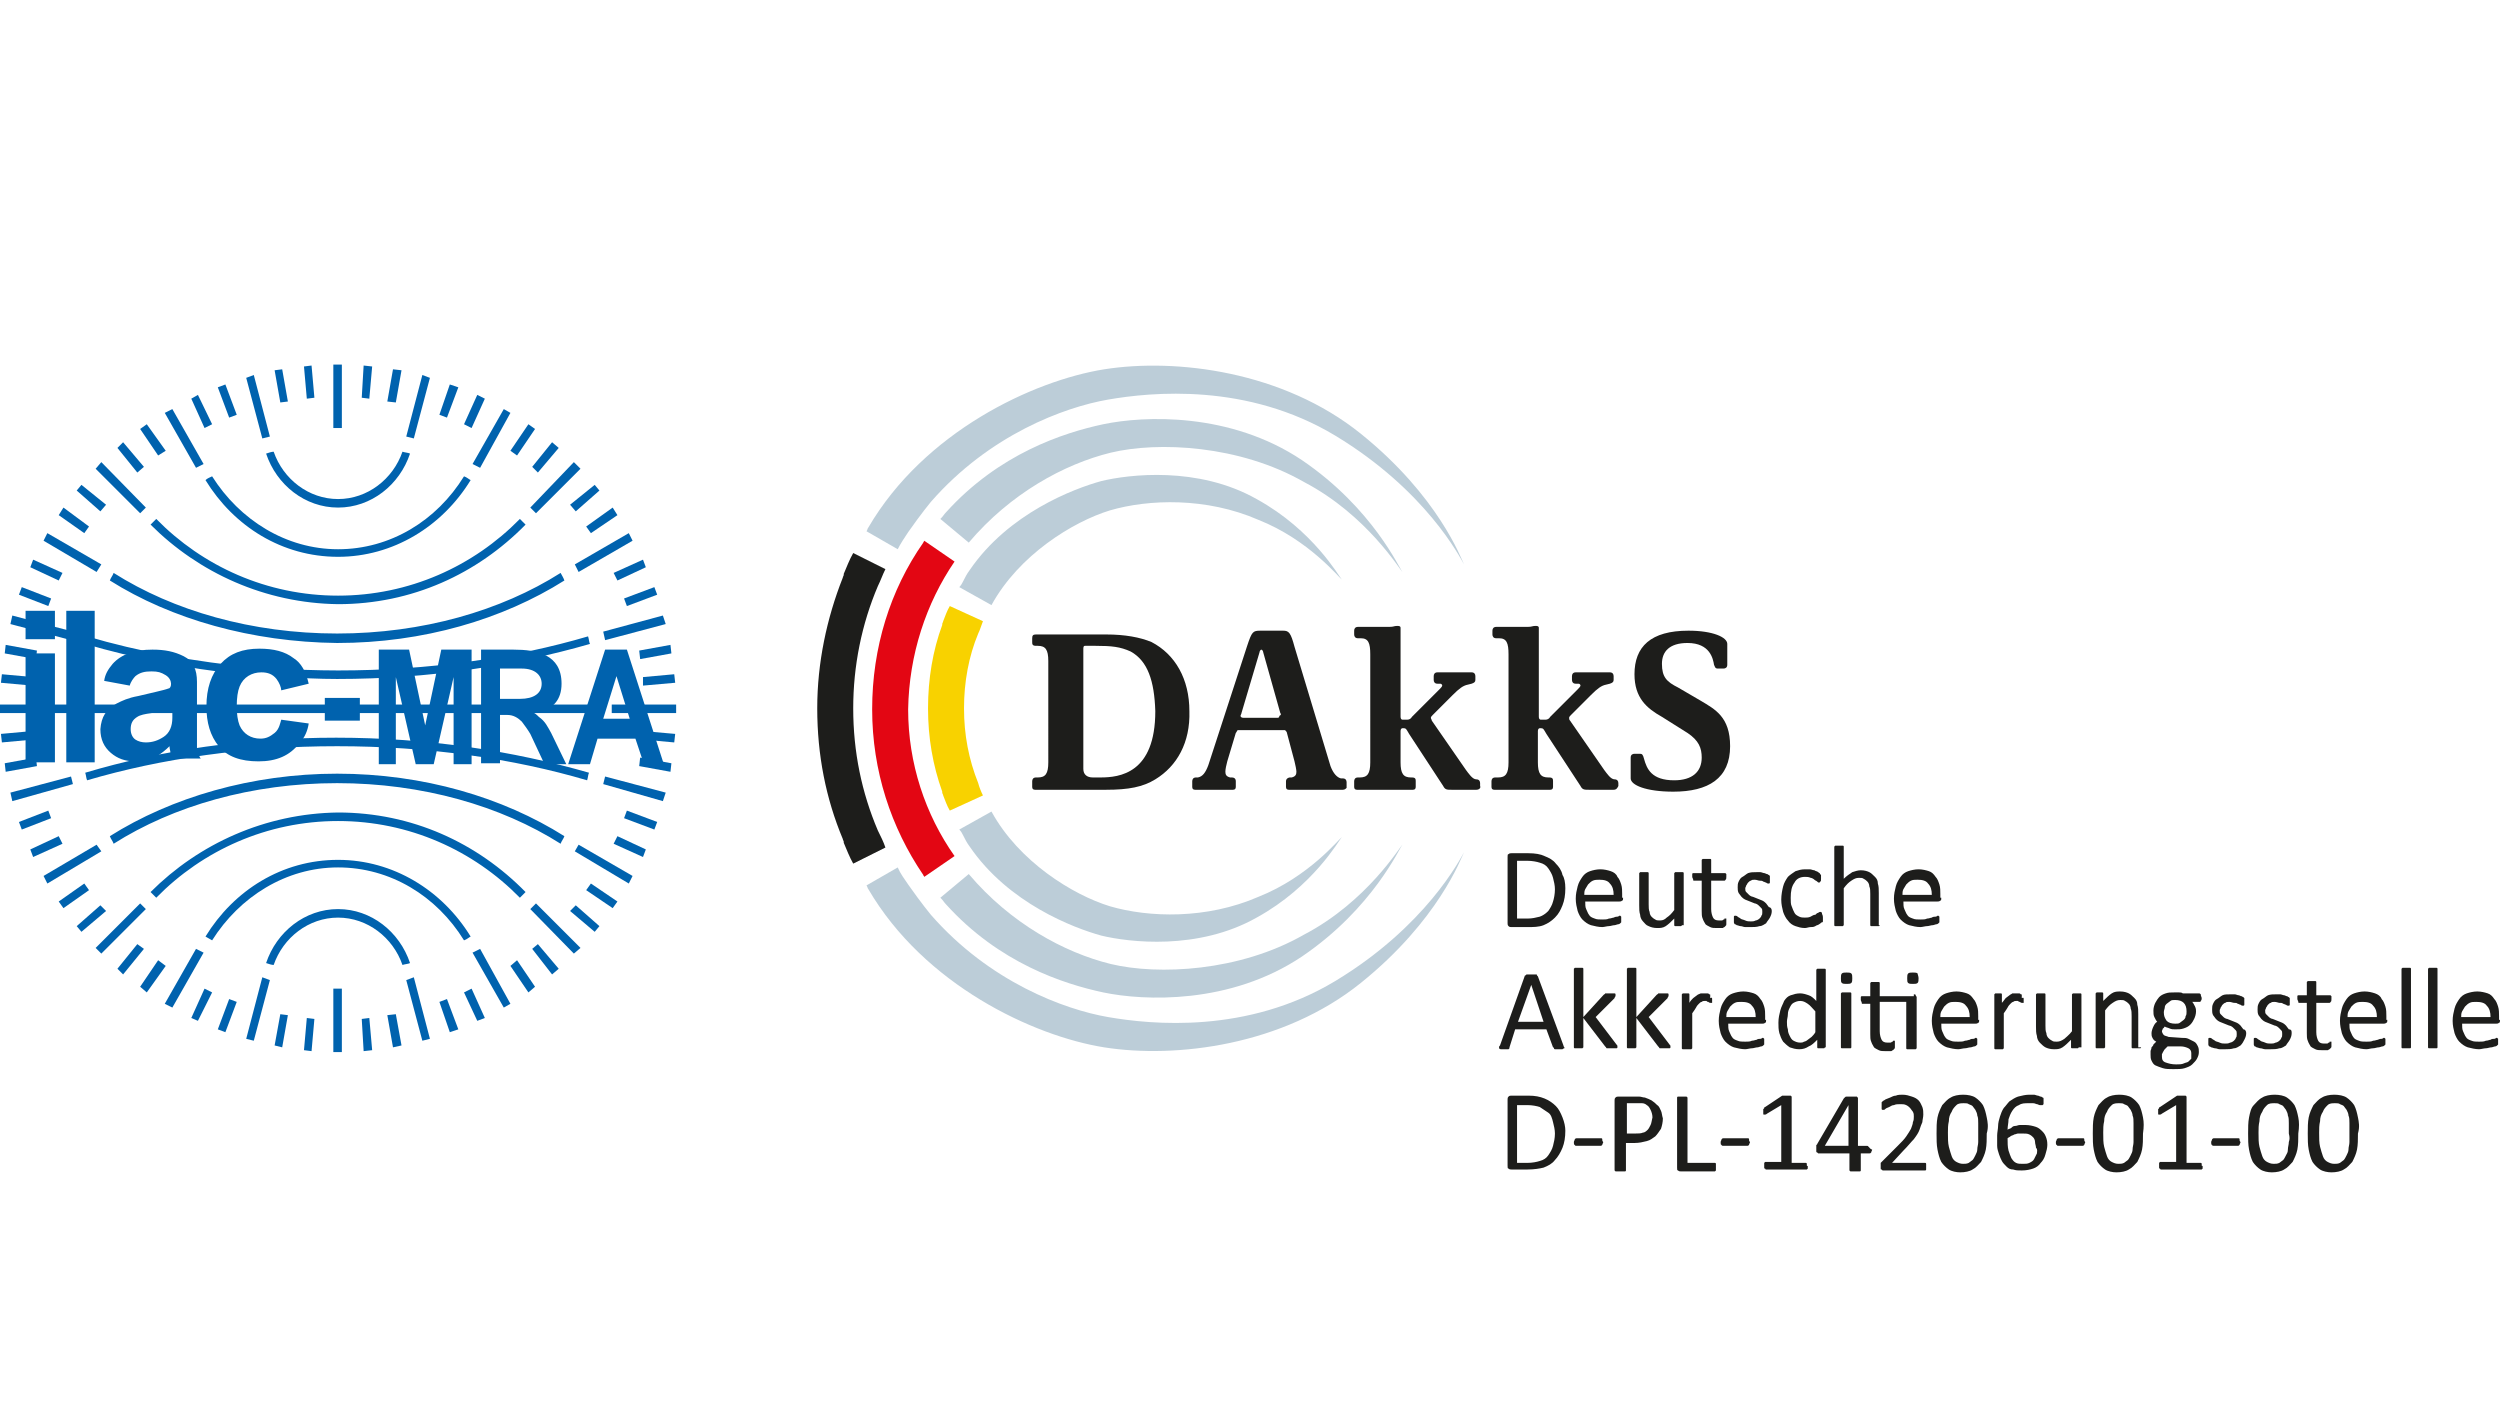 <?xml version="1.0" encoding="UTF-8"?>
<svg xmlns="http://www.w3.org/2000/svg" xmlns:xlink="http://www.w3.org/1999/xlink" version="1.1" id="Ebene_1" x="0px" y="0px" width="264px" height="150px" viewBox="0 0 264 150" style="enable-background:new 0 0 264 150;" xml:space="preserve">
<style type="text/css">
	.st0{fill:#1D1D1B;}
	.st1{fill:#BCCDD8;}
	.st2{fill:#E30613;}
	.st3{fill:#F8D200;}
	.st4{fill:#0062AE;}
	.st5{fill-rule:evenodd;clip-rule:evenodd;fill:#0062AE;}
</style>
<g>
	<path class="st0" d="M119.4,68.8c-1.1-0.5-2-0.6-3.7-0.6h-1.1c-0.1,0-0.2,0-0.2,0.3v12.7c0,0.6,0.4,0.9,1,0.9h0.8   c2,0,5.8-0.4,5.8-7C121.9,71.9,121.2,69.8,119.4,68.8 M122,82.3c-1.3,0.8-2.8,1.1-5.2,1.1h-7.5c-0.2,0-0.3-0.1-0.3-0.3v-0.6   c0-0.2,0.1-0.4,0.4-0.4h0.2c0.8,0,1.1-0.4,1.1-1.6V69.8c0-1.2-0.3-1.6-1.1-1.6h-0.2c-0.4,0-0.4-0.2-0.4-0.4v-0.4   c0-0.3,0.1-0.4,0.4-0.4h7.4c2,0,3.6,0.3,4.8,0.8c2.5,1.3,4,3.9,4,7.3C125.7,78.4,124.3,80.9,122,82.3"></path>
	<path class="st0" d="M135.2,75.3l-1.8-6.4c0-0.1-0.1-0.3-0.2-0.3c-0.1,0-0.2,0.2-0.2,0.3l-1.9,6.4c0,0.1-0.1,0.2-0.1,0.3   c0,0.1,0.1,0.2,0.3,0.2h3.5c0.2,0,0.3,0,0.3-0.2C135.3,75.5,135.3,75.4,135.2,75.3 M141.8,83.4h-5.7c-0.2,0-0.3-0.1-0.3-0.3v-0.6   c0-0.3,0.3-0.4,0.4-0.4l0.2,0c0.4-0.1,0.5-0.3,0.5-0.6c0-0.2-0.1-0.7-0.2-1.1l-0.8-3c0-0.1-0.1-0.2-0.2-0.3c-0.1,0-0.2,0-0.4,0   h-4.2c-0.2,0-0.3,0-0.4,0c-0.1,0.1-0.1,0.2-0.2,0.3l-0.9,3c-0.1,0.4-0.2,0.8-0.2,1.1c0,0.3,0.1,0.5,0.5,0.6l0.2,0   c0.2,0,0.4,0.1,0.4,0.4v0.6c0,0.2-0.1,0.3-0.3,0.3h-4c-0.2,0-0.3-0.1-0.3-0.3v-0.6c0-0.2,0.1-0.4,0.4-0.4l0.2,0   c0.5-0.1,0.8-0.5,1.1-1.3l4.1-12.6c0.5-1.5,0.6-1.6,1.4-1.6h2.4c0.6,0,0.8,0.2,1.2,1.7l3.8,12.6c0.3,0.8,0.7,1.2,1.1,1.3l0.2,0   c0.3,0,0.4,0.2,0.4,0.4v0.6C142.1,83.3,142,83.4,141.8,83.4"></path>
	<path class="st0" d="M155.9,83.4h-2.6c-0.5,0-0.7,0-0.9-0.4l-3.6-5.5c-0.3-0.5-0.3-0.6-0.6-0.6h-0.1c-0.1,0-0.2,0.1-0.2,0.3v3.3   c0,1.2,0.3,1.6,1.1,1.6h0.1c0.4,0,0.4,0.2,0.4,0.4v0.6c0,0.2-0.1,0.3-0.3,0.3h-5.9c-0.2,0-0.3-0.1-0.3-0.3v-0.6   c0-0.2,0.1-0.4,0.4-0.4h0.2c0.8,0,1.1-0.4,1.1-1.6V69.1c0-1.2-0.2-1.7-1-1.7h-0.3c-0.3,0-0.4-0.2-0.4-0.4v-0.4   c0-0.2,0.1-0.4,0.4-0.4h3.3c0.5,0,0.5-0.1,0.8-0.1h0.1c0.1,0,0.3,0,0.3,0.2v9.4c0,0.2,0.1,0.3,0.2,0.3h0.5c0.2,0,0.4-0.1,0.5-0.3   l2.9-2.9c0.1-0.1,0.3-0.3,0.3-0.4c0-0.1-0.1-0.2-0.2-0.2l-0.3,0c-0.3,0-0.4-0.2-0.4-0.4v-0.4c0-0.2,0.1-0.4,0.4-0.4h3.6   c0.3,0,0.4,0.2,0.4,0.4v0.4c0,0.2-0.1,0.3-0.4,0.4l-0.4,0.1c-0.5,0.1-0.9,0.4-1.6,1.1l-2.1,2.1c-0.1,0.1-0.2,0.2-0.2,0.3   c0,0.1,0.1,0.2,0.1,0.3l3.6,5.2c0.3,0.4,0.7,1,1.1,1c0.3,0,0.4,0.2,0.4,0.4V83C156.4,83.2,156.2,83.4,155.9,83.4"></path>
	<path class="st0" d="M170.4,83.4h-2.6c-0.5,0-0.7,0-0.9-0.4l-3.6-5.5c-0.3-0.5-0.3-0.6-0.6-0.6h-0.1c-0.1,0-0.2,0.1-0.2,0.3v3.3   c0,1.2,0.3,1.6,1.1,1.6h0.1c0.4,0,0.4,0.2,0.4,0.4v0.6c0,0.2-0.1,0.3-0.3,0.3h-5.9c-0.2,0-0.3-0.1-0.3-0.3v-0.6   c0-0.2,0.1-0.4,0.4-0.4h0.3c0.8,0,1.1-0.4,1.1-1.6V69.1c0-1.2-0.2-1.7-1-1.7h-0.3c-0.3,0-0.4-0.2-0.4-0.4v-0.4   c0-0.2,0.1-0.4,0.4-0.4h3.3c0.5,0,0.5-0.1,0.8-0.1h0.1c0.1,0,0.3,0,0.3,0.2v9.4c0,0.2,0.1,0.3,0.2,0.3h0.5c0.2,0,0.4-0.1,0.5-0.3   l2.9-2.9c0.1-0.1,0.3-0.3,0.3-0.4c0-0.1-0.1-0.2-0.2-0.2l-0.3,0c-0.3,0-0.4-0.2-0.4-0.4v-0.4c0-0.2,0.1-0.4,0.4-0.4h3.6   c0.3,0,0.4,0.2,0.4,0.4v0.4c0,0.2-0.1,0.3-0.4,0.4l-0.4,0.1c-0.5,0.1-0.9,0.4-1.6,1.1l-2.1,2.1c-0.1,0.1-0.2,0.2-0.2,0.3   c0,0.1,0,0.2,0.1,0.3l3.6,5.2c0.3,0.4,0.7,1,1.1,1c0.3,0,0.4,0.2,0.4,0.4V83C170.8,83.2,170.7,83.4,170.4,83.4"></path>
	<path class="st0" d="M176.7,83.6c-2.9,0-4.5-0.7-4.5-1.4V80c0-0.3,0.2-0.4,0.4-0.4h0.6c0.2,0,0.3,0.1,0.4,0.5   c0.3,1.1,0.8,2.3,3.2,2.3c1.9,0,2.9-0.9,2.9-2.4c0-1-0.3-1.8-1.5-2.6l-2.7-1.7c-1.6-0.9-2.9-2-2.9-4.5c0-2.9,1.7-4.6,5.7-4.6   c2.6,0,4.1,0.7,4.1,1.4v2.2c0,0.3-0.2,0.4-0.4,0.4h-0.6c-0.3,0-0.3-0.2-0.4-0.4c-0.1-0.6-0.4-2.3-2.8-2.3c-1.9,0-2.7,0.9-2.7,2.2   c0,1.4,0.5,1.9,1.7,2.5l2.4,1.4c1.5,0.9,3.1,1.7,3.1,4.8C182.7,82.2,180.4,83.6,176.7,83.6"></path>
	<path class="st0" d="M165,118c-0.2-0.5-0.4-0.9-0.7-1.2c-0.3-0.3-0.7-0.6-1.2-0.8c-0.5-0.2-1-0.3-1.7-0.3h-1.8   c-0.1,0-0.2,0-0.3,0.1c-0.1,0.1-0.1,0.2-0.1,0.3v7c0,0.2,0,0.3,0.1,0.3c0.1,0.1,0.2,0.1,0.3,0.1h1.7c0.7,0,1.3-0.1,1.7-0.2   c0.5-0.2,0.9-0.4,1.2-0.8c0.3-0.3,0.6-0.8,0.8-1.3c0.2-0.5,0.3-1.1,0.3-1.8C165.3,119,165.2,118.5,165,118L165,118z M164,121   c-0.1,0.4-0.3,0.7-0.5,1c-0.2,0.3-0.5,0.5-0.9,0.6c-0.3,0.1-0.8,0.2-1.3,0.2h-1.1v-6.1h1.1c0.5,0,1,0.1,1.3,0.2   c0.3,0.2,0.6,0.4,0.9,0.6s0.4,0.6,0.5,1c0.1,0.4,0.2,0.8,0.2,1.2C164.2,120.2,164.1,120.6,164,121L164,121z M169.2,120.4   c0-0.1,0-0.1,0-0.1c0,0,0-0.1-0.1-0.1c0,0-0.1,0-0.1,0h-2.5c-0.1,0-0.1,0-0.2,0.1c0,0.1-0.1,0.2-0.1,0.3c0,0.2,0,0.3,0.1,0.3   c0,0.1,0.1,0.1,0.2,0.1h2.5c0.1,0,0.1,0,0.2-0.1c0-0.1,0.1-0.2,0.1-0.3C169.2,120.5,169.2,120.4,169.2,120.4L169.2,120.4z    M175.4,117.3c-0.1-0.2-0.2-0.5-0.4-0.6c-0.2-0.2-0.3-0.3-0.6-0.5c-0.2-0.1-0.4-0.2-0.7-0.3c-0.2,0-0.4-0.1-0.6-0.1   c-0.2,0-0.3,0-0.5,0h-1.7c-0.1,0-0.2,0-0.3,0.1c-0.1,0.1-0.1,0.2-0.1,0.3v7.3c0,0,0,0.1,0,0.1c0,0,0,0,0.1,0.1c0,0,0.1,0,0.2,0   c0.1,0,0.2,0,0.3,0c0.1,0,0.2,0,0.3,0c0.1,0,0.1,0,0.2,0c0,0,0.1,0,0.1-0.1c0,0,0-0.1,0-0.1v-2.8h0.9c0.5,0,0.9-0.1,1.3-0.2   c0.4-0.1,0.6-0.3,0.9-0.5c0.2-0.2,0.4-0.5,0.6-0.8c0.1-0.3,0.2-0.7,0.2-1.1C175.5,117.8,175.5,117.5,175.4,117.3L175.4,117.3z    M174.3,118.8c-0.1,0.2-0.2,0.4-0.3,0.5c-0.1,0.1-0.3,0.3-0.5,0.3c-0.2,0.1-0.5,0.1-0.8,0.1h-0.9v-3.2h1c0.2,0,0.4,0,0.6,0   c0.2,0,0.4,0.1,0.5,0.2c0.2,0.1,0.3,0.3,0.4,0.5c0.1,0.2,0.2,0.5,0.2,0.8C174.4,118.4,174.4,118.6,174.3,118.8L174.3,118.8z    M181.2,123c0-0.1,0-0.1,0-0.1c0,0,0-0.1-0.1-0.1c0,0-0.1,0-0.1,0h-2.8v-6.8c0,0,0-0.1,0-0.1c0,0,0,0-0.1-0.1c0,0-0.1,0-0.2,0   c-0.1,0-0.2,0-0.3,0c-0.1,0-0.2,0-0.2,0c-0.1,0-0.1,0-0.2,0c0,0-0.1,0-0.1,0.1c0,0,0,0.1,0,0.1v7.3c0,0.2,0,0.3,0.1,0.3   c0.1,0.1,0.2,0.1,0.3,0.1h3.5c0,0,0.1,0,0.1,0c0,0,0,0,0.1-0.1c0,0,0-0.1,0-0.1c0-0.1,0-0.1,0-0.2C181.2,123.1,181.2,123,181.2,123   L181.2,123z M184.7,120.4c0-0.1,0-0.1,0-0.1c0,0,0-0.1-0.1-0.1c0,0-0.1,0-0.1,0H182c-0.1,0-0.1,0-0.2,0.1c0,0.1-0.1,0.2-0.1,0.3   c0,0.2,0,0.3,0.1,0.3c0,0.1,0.1,0.1,0.2,0.1h2.5c0.1,0,0.1,0,0.2-0.1c0-0.1,0.1-0.2,0.1-0.3C184.7,120.5,184.7,120.4,184.7,120.4   L184.7,120.4z M190.8,123c0-0.1,0-0.1,0-0.1c0,0,0-0.1-0.1-0.1c0,0-0.1,0-0.1,0h-1.4v-6.9c0,0,0,0,0-0.1c0,0,0,0-0.1-0.1   c0,0-0.1,0-0.2,0c-0.1,0-0.1,0-0.2,0c-0.1,0-0.1,0-0.2,0c0,0-0.1,0-0.1,0c0,0-0.1,0-0.1,0c0,0,0,0-0.1,0l-1.8,1.2   c0,0-0.1,0-0.1,0.1c0,0,0,0.1-0.1,0.1c0,0,0,0.1,0,0.1c0,0,0,0.1,0,0.2c0,0.1,0,0.2,0,0.2c0,0.1,0,0.1,0.1,0.1c0,0,0.1,0,0.1,0   c0,0,0.1,0,0.2-0.1l1.5-0.9v6h-1.6c0,0-0.1,0-0.1,0c0,0,0,0-0.1,0.1c0,0,0,0.1,0,0.1c0,0.1,0,0.1,0,0.2c0,0.1,0,0.1,0,0.2   c0,0.1,0,0.1,0.1,0.1c0,0,0,0.1,0.1,0.1c0,0,0.1,0,0.1,0h4.1c0,0,0.1,0,0.1,0c0,0,0,0,0.1-0.1c0,0,0-0.1,0-0.1c0-0.1,0-0.1,0-0.2   C190.8,123.2,190.8,123.1,190.8,123L190.8,123z M197.3,121.1c0-0.1-0.1-0.1-0.2-0.1h-0.9v-5c0,0,0-0.1,0-0.1c0,0-0.1,0-0.1-0.1   c-0.1,0-0.1,0-0.2,0c-0.1,0-0.2,0-0.4,0c-0.1,0-0.2,0-0.3,0s-0.2,0-0.2,0c-0.1,0-0.1,0-0.2,0.1c0,0-0.1,0.1-0.1,0.1l-2.8,4.8   c0,0.1-0.1,0.1-0.1,0.1c0,0,0,0.1,0,0.1c0,0.1,0,0.1,0,0.2c0,0.1,0,0.1,0,0.2c0,0.1,0,0.2,0,0.2s0,0.1,0.1,0.1c0,0,0.1,0.1,0.1,0.1   c0,0,0.1,0,0.1,0h3.2v1.7c0,0,0,0.1,0,0.1c0,0,0,0,0.1,0.1c0,0,0.1,0,0.2,0c0.1,0,0.2,0,0.3,0c0.1,0,0.2,0,0.3,0c0.1,0,0.1,0,0.2,0   c0,0,0.1,0,0.1-0.1c0,0,0,0,0-0.1v-1.7h0.9c0.1,0,0.1,0,0.2-0.1c0-0.1,0.1-0.2,0.1-0.3C197.4,121.3,197.4,121.1,197.3,121.1   L197.3,121.1z M195.2,121h-2.5l2.5-4.3h0V121L195.2,121z M203.4,123c0-0.1,0-0.1,0-0.1c0,0,0-0.1-0.1-0.1c0,0-0.1,0-0.1,0h-3.4   l1.2-1.3c0.5-0.5,0.8-0.9,1.1-1.2c0.3-0.4,0.5-0.7,0.6-1c0.1-0.3,0.2-0.6,0.3-0.8c0-0.2,0.1-0.5,0.1-0.8c0-0.3,0-0.5-0.1-0.8   c-0.1-0.2-0.2-0.5-0.4-0.7c-0.2-0.2-0.4-0.3-0.7-0.4c-0.3-0.1-0.6-0.2-1-0.2c-0.2,0-0.5,0-0.7,0.1c-0.2,0-0.4,0.1-0.6,0.2   c-0.2,0.1-0.3,0.1-0.5,0.2c-0.1,0.1-0.2,0.1-0.3,0.2c0,0-0.1,0.1-0.1,0.1c0,0,0,0.1,0,0.1c0,0,0,0.1,0,0.1c0,0,0,0.1,0,0.2   c0,0.1,0,0.2,0,0.2s0,0.1,0,0.1c0,0,0,0.1,0.1,0.1c0,0,0,0,0.1,0c0.1,0,0.1,0,0.2-0.1c0.1-0.1,0.2-0.1,0.4-0.2   c0.2-0.1,0.3-0.2,0.5-0.2c0.2-0.1,0.4-0.1,0.7-0.1c0.2,0,0.4,0,0.6,0.1c0.2,0.1,0.3,0.2,0.4,0.3c0.1,0.1,0.2,0.3,0.3,0.4   c0.1,0.2,0.1,0.3,0.1,0.5c0,0.2,0,0.4-0.1,0.6c0,0.2-0.1,0.4-0.2,0.7c-0.1,0.2-0.3,0.5-0.5,0.8c-0.2,0.3-0.5,0.6-0.9,1l-1.6,1.6   c-0.1,0.1-0.1,0.1-0.1,0.1c0,0-0.1,0.1-0.1,0.1c0,0,0,0.1,0,0.2c0,0.1,0,0.1,0,0.2c0,0.1,0,0.2,0,0.2c0,0.1,0,0.1,0.1,0.1   c0,0,0.1,0.1,0.1,0.1c0,0,0.1,0,0.1,0h4.3c0,0,0.1,0,0.1,0c0,0,0.1,0,0.1-0.1c0,0,0-0.1,0-0.1c0-0.1,0-0.1,0-0.2   S203.4,123.1,203.4,123L203.4,123z M209.8,118c-0.1-0.5-0.2-0.9-0.4-1.3c-0.2-0.3-0.5-0.6-0.8-0.8c-0.3-0.2-0.8-0.3-1.3-0.3   c-0.5,0-1,0.1-1.3,0.3c-0.4,0.2-0.6,0.5-0.9,0.8c-0.2,0.4-0.4,0.8-0.5,1.3c-0.1,0.5-0.1,1.1-0.1,1.7c0,0.6,0,1.2,0.1,1.7   c0.1,0.5,0.2,0.9,0.4,1.3c0.2,0.3,0.5,0.6,0.8,0.8c0.3,0.2,0.8,0.3,1.2,0.3c0.5,0,1-0.1,1.3-0.3c0.4-0.2,0.6-0.5,0.9-0.8   c0.2-0.4,0.4-0.8,0.5-1.3c0.1-0.5,0.1-1.1,0.1-1.7C210,119,209.9,118.5,209.8,118L209.8,118z M208.9,120.6c0,0.3-0.1,0.5-0.1,0.8   c0,0.2-0.1,0.4-0.2,0.6c-0.1,0.2-0.2,0.4-0.3,0.5c-0.1,0.1-0.3,0.2-0.4,0.3c-0.2,0.1-0.4,0.1-0.6,0.1c-0.3,0-0.5-0.1-0.7-0.2   c-0.2-0.1-0.4-0.3-0.5-0.6c-0.1-0.3-0.2-0.6-0.3-1c-0.1-0.4-0.1-0.9-0.1-1.5c0-0.4,0-0.8,0.1-1.2c0-0.4,0.1-0.7,0.3-1   c0.1-0.3,0.3-0.5,0.5-0.7c0.2-0.2,0.5-0.2,0.8-0.2c0.2,0,0.4,0,0.5,0.1c0.2,0.1,0.3,0.1,0.4,0.2c0.1,0.1,0.2,0.3,0.3,0.4   c0.1,0.2,0.2,0.4,0.2,0.6c0.1,0.2,0.1,0.5,0.1,0.8c0,0.3,0,0.7,0,1.1C208.9,120.1,208.9,120.3,208.9,120.6L208.9,120.6z    M216.1,120.2c-0.1-0.3-0.2-0.5-0.4-0.7c-0.2-0.2-0.4-0.4-0.7-0.5c-0.3-0.1-0.7-0.2-1.1-0.2c-0.2,0-0.4,0-0.6,0   c-0.2,0-0.3,0.1-0.5,0.1c-0.2,0-0.3,0.1-0.4,0.2c-0.1,0.1-0.3,0.1-0.4,0.2c0-0.4,0.1-0.7,0.1-1.1c0.1-0.3,0.2-0.6,0.4-0.9   c0.2-0.3,0.4-0.5,0.7-0.6c0.3-0.2,0.6-0.2,1-0.2c0.2,0,0.4,0,0.5,0c0.2,0,0.3,0.1,0.4,0.1c0.1,0,0.2,0.1,0.3,0.1c0.1,0,0.1,0,0.2,0   c0,0,0.1,0,0.1,0c0,0,0,0,0.1-0.1c0,0,0-0.1,0-0.1c0-0.1,0-0.1,0-0.2c0-0.1,0-0.1,0-0.1c0,0,0-0.1,0-0.1c0,0,0-0.1,0-0.1   c0,0,0-0.1-0.1-0.1c0,0-0.1-0.1-0.2-0.1c-0.1,0-0.2-0.1-0.3-0.1c-0.1,0-0.3-0.1-0.4-0.1c-0.2,0-0.3,0-0.5,0c-0.4,0-0.8,0.1-1.2,0.2   c-0.3,0.1-0.6,0.3-0.9,0.5c-0.2,0.2-0.4,0.5-0.6,0.7c-0.2,0.3-0.3,0.6-0.4,0.9c-0.1,0.3-0.2,0.7-0.2,1c0,0.3-0.1,0.7-0.1,1   c0,0.4,0,0.7,0,1.1c0,0.3,0.1,0.6,0.2,0.9c0.1,0.3,0.2,0.5,0.3,0.7c0.1,0.2,0.3,0.4,0.5,0.6c0.2,0.2,0.4,0.3,0.7,0.3   c0.3,0.1,0.5,0.1,0.9,0.1c0.5,0,0.9-0.1,1.2-0.2c0.3-0.1,0.6-0.3,0.8-0.6c0.2-0.2,0.4-0.5,0.5-0.9c0.1-0.3,0.2-0.7,0.2-1   C216.2,120.8,216.2,120.5,216.1,120.2L216.1,120.2z M215.1,121.8c-0.1,0.2-0.2,0.4-0.3,0.6c-0.1,0.2-0.3,0.3-0.5,0.4   c-0.2,0.1-0.4,0.1-0.7,0.1c-0.3,0-0.5,0-0.7-0.1c-0.2-0.1-0.3-0.2-0.5-0.5c-0.1-0.2-0.2-0.5-0.3-0.8c-0.1-0.4-0.1-0.8-0.1-1.3   c0.1-0.1,0.2-0.1,0.3-0.2c0.1-0.1,0.3-0.1,0.4-0.2c0.1,0,0.3-0.1,0.4-0.1c0.1,0,0.3,0,0.5,0c0.3,0,0.5,0,0.7,0.1s0.3,0.2,0.4,0.3   c0.1,0.1,0.2,0.3,0.2,0.5c0,0.2,0.1,0.4,0.1,0.6C215.2,121.4,215.1,121.6,215.1,121.8L215.1,121.8z M220.1,120.4c0-0.1,0-0.1,0-0.1   c0,0,0-0.1-0.1-0.1c0,0-0.1,0-0.1,0h-2.5c-0.1,0-0.1,0-0.2,0.1c0,0.1-0.1,0.2-0.1,0.3c0,0.2,0,0.3,0.1,0.3c0,0.1,0.1,0.1,0.2,0.1   h2.5c0.1,0,0.1,0,0.2-0.1c0-0.1,0.1-0.2,0.1-0.3C220.1,120.5,220.1,120.4,220.1,120.4L220.1,120.4z M226.3,118   c-0.1-0.5-0.2-0.9-0.4-1.3c-0.2-0.3-0.5-0.6-0.8-0.8c-0.3-0.2-0.8-0.3-1.3-0.3c-0.5,0-1,0.1-1.3,0.3c-0.4,0.2-0.6,0.5-0.9,0.8   c-0.2,0.4-0.4,0.8-0.5,1.3c-0.1,0.5-0.1,1.1-0.1,1.7c0,0.6,0,1.2,0.1,1.7c0.1,0.5,0.2,0.9,0.4,1.3c0.2,0.3,0.5,0.6,0.8,0.8   c0.3,0.2,0.8,0.3,1.2,0.3c0.5,0,1-0.1,1.3-0.3c0.4-0.2,0.6-0.5,0.9-0.8c0.2-0.4,0.4-0.8,0.5-1.3c0.1-0.5,0.1-1.1,0.1-1.7   C226.4,119,226.4,118.5,226.3,118L226.3,118z M225.3,120.6c0,0.3-0.1,0.5-0.1,0.8c0,0.2-0.1,0.4-0.2,0.6c-0.1,0.2-0.2,0.4-0.3,0.5   c-0.1,0.1-0.3,0.2-0.4,0.3c-0.2,0.1-0.4,0.1-0.6,0.1c-0.3,0-0.5-0.1-0.7-0.2c-0.2-0.1-0.4-0.3-0.5-0.6c-0.1-0.3-0.2-0.6-0.3-1   c-0.1-0.4-0.1-0.9-0.1-1.5c0-0.4,0-0.8,0.1-1.2c0-0.4,0.1-0.7,0.3-1c0.1-0.3,0.3-0.5,0.5-0.7c0.2-0.2,0.5-0.2,0.8-0.2   c0.2,0,0.4,0,0.5,0.1c0.2,0.1,0.3,0.1,0.4,0.2c0.1,0.1,0.2,0.3,0.3,0.4c0.1,0.2,0.2,0.4,0.2,0.6c0.1,0.2,0.1,0.5,0.1,0.8   c0,0.3,0,0.7,0,1.1C225.3,120.1,225.3,120.3,225.3,120.6L225.3,120.6z M232.5,123c0-0.1,0-0.1,0-0.1c0,0,0-0.1-0.1-0.1   c0,0-0.1,0-0.1,0h-1.4v-6.9c0,0,0,0,0-0.1c0,0,0,0-0.1-0.1c0,0-0.1,0-0.2,0c-0.1,0-0.1,0-0.2,0c-0.1,0-0.1,0-0.2,0c0,0-0.1,0-0.1,0   c0,0-0.1,0-0.1,0c0,0,0,0-0.1,0l-1.8,1.2c0,0-0.1,0-0.1,0.1c0,0,0,0.1-0.1,0.1c0,0,0,0.1,0,0.1c0,0,0,0.1,0,0.2c0,0.1,0,0.2,0,0.2   c0,0.1,0,0.1,0.1,0.1c0,0,0.1,0,0.1,0c0,0,0.1,0,0.2-0.1l1.5-0.9v6h-1.6c0,0-0.1,0-0.1,0c0,0,0,0-0.1,0.1c0,0,0,0.1,0,0.1   c0,0.1,0,0.1,0,0.2c0,0.1,0,0.1,0,0.2c0,0.1,0,0.1,0.1,0.1c0,0,0,0.1,0.1,0.1c0,0,0.1,0,0.1,0h4.1c0,0,0.1,0,0.1,0c0,0,0,0,0.1-0.1   c0,0,0-0.1,0-0.1c0-0.1,0-0.1,0-0.2C232.5,123.2,232.5,123.1,232.5,123L232.5,123z M236.5,120.4c0-0.1,0-0.1,0-0.1   c0,0,0-0.1-0.1-0.1c0,0-0.1,0-0.1,0h-2.5c-0.1,0-0.1,0-0.2,0.1c0,0.1-0.1,0.2-0.1,0.3c0,0.2,0,0.3,0.1,0.3c0,0.1,0.1,0.1,0.2,0.1   h2.5c0.1,0,0.1,0,0.2-0.1c0-0.1,0.1-0.2,0.1-0.3C236.5,120.5,236.5,120.4,236.5,120.4L236.5,120.4z M242.7,118   c-0.1-0.5-0.2-0.9-0.4-1.3c-0.2-0.3-0.5-0.6-0.8-0.8c-0.3-0.2-0.8-0.3-1.3-0.3c-0.5,0-1,0.1-1.3,0.3c-0.4,0.2-0.6,0.5-0.9,0.8   s-0.4,0.8-0.5,1.3c-0.1,0.5-0.1,1.1-0.1,1.7c0,0.6,0,1.2,0.1,1.7c0.1,0.5,0.2,0.9,0.4,1.3c0.2,0.3,0.5,0.6,0.8,0.8   c0.3,0.2,0.8,0.3,1.2,0.3c0.5,0,1-0.1,1.3-0.3c0.4-0.2,0.6-0.5,0.9-0.8c0.2-0.4,0.4-0.8,0.5-1.3c0.1-0.5,0.1-1.1,0.1-1.7   C242.8,119,242.8,118.5,242.7,118L242.7,118z M241.7,120.6c0,0.3-0.1,0.5-0.1,0.8s-0.1,0.4-0.2,0.6c-0.1,0.2-0.2,0.4-0.3,0.5   c-0.1,0.1-0.3,0.2-0.4,0.3c-0.2,0.1-0.4,0.1-0.6,0.1c-0.3,0-0.5-0.1-0.7-0.2c-0.2-0.1-0.4-0.3-0.5-0.6c-0.1-0.3-0.2-0.6-0.3-1   c-0.1-0.4-0.1-0.9-0.1-1.5c0-0.4,0-0.8,0.1-1.2c0-0.4,0.1-0.7,0.3-1c0.1-0.3,0.3-0.5,0.5-0.7c0.2-0.2,0.5-0.2,0.8-0.2   c0.2,0,0.4,0,0.5,0.1c0.2,0.1,0.3,0.1,0.4,0.2c0.1,0.1,0.2,0.3,0.3,0.4c0.1,0.2,0.2,0.4,0.2,0.6c0.1,0.2,0.1,0.5,0.1,0.8   c0,0.3,0,0.7,0,1.1C241.8,120.1,241.8,120.3,241.7,120.6L241.7,120.6z M249,118c-0.1-0.5-0.2-0.9-0.4-1.3c-0.2-0.3-0.5-0.6-0.8-0.8   c-0.3-0.2-0.8-0.3-1.3-0.3c-0.5,0-1,0.1-1.3,0.3c-0.4,0.2-0.6,0.5-0.9,0.8c-0.2,0.4-0.4,0.8-0.5,1.3c-0.1,0.5-0.1,1.1-0.1,1.7   c0,0.6,0,1.2,0.1,1.7c0.1,0.5,0.2,0.9,0.4,1.3c0.2,0.3,0.5,0.6,0.8,0.8c0.3,0.2,0.8,0.3,1.2,0.3c0.5,0,1-0.1,1.3-0.3   c0.4-0.2,0.6-0.5,0.9-0.8c0.2-0.4,0.4-0.8,0.5-1.3c0.1-0.5,0.1-1.1,0.1-1.7C249.2,119,249.1,118.5,249,118L249,118z M248.1,120.6   c0,0.3-0.1,0.5-0.1,0.8c0,0.2-0.1,0.4-0.2,0.6c-0.1,0.2-0.2,0.4-0.3,0.5c-0.1,0.1-0.3,0.2-0.4,0.3c-0.2,0.1-0.4,0.1-0.6,0.1   c-0.3,0-0.5-0.1-0.7-0.2c-0.2-0.1-0.4-0.3-0.5-0.6c-0.1-0.3-0.2-0.6-0.3-1c-0.1-0.4-0.1-0.9-0.1-1.5c0-0.4,0-0.8,0.1-1.2   c0-0.4,0.1-0.7,0.3-1c0.1-0.3,0.3-0.5,0.5-0.7c0.2-0.2,0.5-0.2,0.8-0.2c0.2,0,0.4,0,0.5,0.1c0.2,0.1,0.3,0.1,0.4,0.2   c0.1,0.1,0.2,0.3,0.3,0.4c0.1,0.2,0.2,0.4,0.2,0.6c0.1,0.2,0.1,0.5,0.1,0.8c0,0.3,0,0.7,0,1.1C248.1,120.1,248.1,120.3,248.1,120.6   L248.1,120.6z"></path>
	<path class="st1" d="M137.5,48.6c-7.6-5.1-16.7-4.7-21-3.8c-4.2,0.9-11,3.1-16.6,9.3c-0.2,0.2-0.3,0.4-0.5,0.6c0,0-0.1,0.1-0.1,0.1   l3,2.5c4.4-5.2,10.1-8.3,15-9.5c5-1.2,13.6-0.8,20.4,3.1c6.7,3.5,10.2,9.4,10.4,9.5C147.8,60.1,145,53.7,137.5,48.6"></path>
	<path class="st1" d="M95.9,56.2c1.4-2,2.4-3.2,2.4-3.2c6.2-7.1,14.1-10,18.7-10.8c4.6-0.8,14.7-1.8,24,3.8   c9.6,5.8,13.2,12.9,13.6,13.6c-0.3-0.6-2.7-7.2-10.9-13.8c-8.2-6.6-19.5-8-27.1-6.8c-7.5,1.2-19,6.6-24.9,16.7   c-0.1,0.1-0.1,0.3-0.2,0.4l3.3,1.9C95.1,57.4,95.5,56.8,95.9,56.2"></path>
	<path class="st1" d="M132.7,52.7c-6.2-3.5-13.5-2.6-16.4-1.9c-2.9,0.8-9.8,3.4-13.9,9.4c-0.3,0.4-0.5,0.8-0.7,1.2   c-0.1,0.2-0.2,0.4-0.4,0.6l3.4,1.9c2.9-5.3,8.6-8.8,12.5-10c4.1-1.2,10.2-1.4,15.7,1c5.3,2.1,8.5,6.1,8.8,6.3   C141.4,60.9,138.7,56,132.7,52.7"></path>
	<path class="st1" d="M137.5,101c-7.6,5.1-16.7,4.7-21,3.8c-4.2-0.9-11-3.1-16.6-9.3c-0.2-0.2-0.3-0.4-0.5-0.6c0,0-0.1-0.1-0.1-0.1   l3-2.5c4.4,5.2,10.1,8.3,15,9.5c5,1.2,13.6,0.8,20.4-3.1c6.7-3.5,10.2-9.4,10.4-9.5C147.8,89.5,145,95.9,137.5,101"></path>
	<path class="st1" d="M95.9,93.4c1.4,2,2.4,3.2,2.4,3.2c6.2,7.1,14.1,10,18.7,10.8c4.6,0.8,14.7,1.8,24-3.8   c9.6-5.8,13.2-12.9,13.6-13.6c-0.3,0.6-2.7,7.2-10.9,13.8c-8.2,6.6-19.5,8-27.1,6.8c-7.5-1.2-19-6.6-24.9-16.7   c-0.1-0.1-0.1-0.3-0.2-0.4l3.3-1.9C95.1,92.3,95.5,92.8,95.9,93.4"></path>
	<path class="st1" d="M132.7,96.9c-6.2,3.5-13.5,2.6-16.4,1.9c-2.9-0.8-9.8-3.4-13.9-9.4c-0.3-0.4-0.5-0.8-0.7-1.2   c-0.1-0.2-0.2-0.4-0.4-0.6l3.4-1.9c2.9,5.3,8.6,8.8,12.5,10c4.1,1.2,10.2,1.4,15.7-1c5.3-2.1,8.5-6.1,8.8-6.3   C141.4,88.7,138.7,93.6,132.7,96.9"></path>
	<path class="st2" d="M100.8,59.3l-3.2-2.2c0,0.1-0.1,0.1-0.1,0.2l0,0c-3.5,5-5.4,11.1-5.4,17.6c0,6.5,2,12.5,5.4,17.5l0,0   c0,0.1,0.1,0.1,0.1,0.2l3.2-2.2c-3.1-4.4-4.9-9.8-4.9-15.5C96,69.1,97.8,63.7,100.8,59.3"></path>
	<path class="st0" d="M92.7,87.7c-1.7-4-2.6-8.3-2.6-12.9c0-4.5,0.9-8.9,2.6-12.9l0,0c0.3-0.6,0.5-1.2,0.8-1.8l-3.4-1.7   c-0.4,0.7-0.7,1.5-1,2.2c0,0,0,0,0,0.1c0,0.1-0.1,0.2-0.1,0.3l0,0c-1.7,4.3-2.7,9-2.7,13.8c0,4.9,0.9,9.5,2.7,13.8l0,0   c0,0.1,0.1,0.2,0.1,0.3c0,0,0,0,0,0.1c0.3,0.7,0.6,1.5,1,2.2l3.4-1.7C93.3,88.9,93,88.3,92.7,87.7L92.7,87.7z"></path>
	<path class="st3" d="M103.3,82.7c-1-2.5-1.5-5.1-1.5-7.9c0-2.8,0.5-5.5,1.5-7.9l0,0c0.2-0.4,0.3-0.8,0.5-1.3l-3.5-1.6   c-0.3,0.5-0.5,1.1-0.7,1.6l0,0c0,0.1-0.1,0.2-0.1,0.3c0,0,0,0.1,0,0.1h0c-1,2.7-1.5,5.7-1.5,8.8c0,3.1,0.5,6,1.5,8.8h0   c0,0,0,0.1,0,0.1c0,0.1,0.1,0.2,0.1,0.3l0,0c0.2,0.5,0.4,1.1,0.7,1.6l3.5-1.6C103.6,83.6,103.4,83.1,103.3,82.7L103.3,82.7z"></path>
	<path class="st0" d="M164.2,93.9c0-0.4-0.1-0.8-0.2-1.2c-0.1-0.4-0.3-0.7-0.5-1c-0.2-0.3-0.5-0.5-0.9-0.6c-0.3-0.1-0.8-0.2-1.3-0.2   h-1.1V97h1.1c0.5,0,0.9-0.1,1.3-0.2c0.3-0.1,0.6-0.3,0.9-0.6c0.2-0.3,0.4-0.6,0.5-1C164.1,94.9,164.2,94.4,164.2,93.9 M165.3,93.8   c0,0.7-0.1,1.3-0.3,1.8c-0.2,0.5-0.4,0.9-0.8,1.3c-0.3,0.3-0.7,0.6-1.2,0.8c-0.5,0.2-1.1,0.2-1.7,0.2h-1.7c-0.1,0-0.2,0-0.3-0.1   c-0.1-0.1-0.1-0.2-0.1-0.3v-7c0-0.2,0-0.3,0.1-0.3c0.1-0.1,0.2-0.1,0.3-0.1h1.8c0.7,0,1.3,0.1,1.7,0.3c0.5,0.2,0.9,0.4,1.2,0.8   c0.3,0.3,0.6,0.7,0.7,1.2C165.2,92.7,165.3,93.2,165.3,93.8"></path>
	<path class="st0" d="M170.4,94.5c0-0.5-0.1-0.9-0.4-1.2c-0.2-0.3-0.6-0.4-1.1-0.4c-0.2,0-0.5,0-0.7,0.1c-0.2,0.1-0.3,0.2-0.5,0.4   c-0.1,0.2-0.2,0.3-0.3,0.5c-0.1,0.2-0.1,0.4-0.1,0.6H170.4z M171.4,94.8c0,0.2,0,0.3-0.1,0.3c-0.1,0.1-0.2,0.1-0.3,0.1h-3.6   c0,0.3,0,0.6,0.1,0.8c0.1,0.2,0.2,0.5,0.3,0.6c0.1,0.2,0.3,0.3,0.6,0.4c0.2,0.1,0.5,0.1,0.8,0.1c0.3,0,0.5,0,0.7-0.1   c0.2,0,0.4-0.1,0.5-0.1c0.2-0.1,0.3-0.1,0.4-0.1c0.1,0,0.2-0.1,0.2-0.1c0,0,0.1,0,0.1,0c0,0,0,0,0.1,0.1c0,0,0,0.1,0,0.1   c0,0,0,0.1,0,0.2c0,0.1,0,0.1,0,0.1c0,0,0,0.1,0,0.1c0,0,0,0.1,0,0.1c0,0,0,0-0.1,0.1c0,0-0.1,0.1-0.2,0.1c-0.1,0-0.3,0.1-0.4,0.1   c-0.2,0-0.4,0.1-0.6,0.1c-0.2,0-0.5,0.1-0.7,0.1c-0.4,0-0.8-0.1-1.2-0.2c-0.3-0.1-0.6-0.3-0.9-0.6c-0.2-0.2-0.4-0.6-0.5-0.9   c-0.1-0.4-0.2-0.8-0.2-1.3c0-0.5,0.1-0.9,0.2-1.3c0.1-0.4,0.3-0.7,0.5-1c0.2-0.3,0.5-0.5,0.8-0.6c0.3-0.1,0.7-0.2,1.1-0.2   c0.4,0,0.8,0.1,1.1,0.2c0.3,0.1,0.6,0.3,0.7,0.6c0.2,0.2,0.3,0.5,0.4,0.8c0.1,0.3,0.1,0.7,0.1,1V94.8z"></path>
	<path class="st0" d="M177.6,97.7C177.6,97.8,177.6,97.8,177.6,97.7c0,0.1-0.1,0.1-0.1,0.1c0,0-0.1,0-0.1,0c-0.1,0-0.1,0-0.2,0   c-0.1,0-0.2,0-0.2,0c-0.1,0-0.1,0-0.1,0c0,0-0.1,0-0.1-0.1c0,0,0,0,0-0.1V97c-0.3,0.3-0.6,0.6-0.9,0.8c-0.3,0.2-0.6,0.2-0.9,0.2   c-0.4,0-0.7-0.1-0.9-0.2c-0.3-0.1-0.4-0.3-0.6-0.5c-0.2-0.2-0.3-0.5-0.3-0.7c-0.1-0.3-0.1-0.6-0.1-1v-3.3c0,0,0-0.1,0-0.1   c0,0,0,0,0.1-0.1c0,0,0.1,0,0.2,0c0.1,0,0.1,0,0.2,0c0.1,0,0.2,0,0.2,0c0.1,0,0.1,0,0.2,0c0,0,0.1,0,0.1,0.1c0,0,0,0,0,0.1v3.2   c0,0.3,0,0.6,0.1,0.8c0,0.2,0.1,0.4,0.2,0.5c0.1,0.1,0.2,0.2,0.4,0.3c0.1,0.1,0.3,0.1,0.5,0.1c0.3,0,0.5-0.1,0.7-0.3   c0.3-0.2,0.5-0.4,0.8-0.8v-3.8c0,0,0-0.1,0-0.1c0,0,0,0,0.1-0.1c0,0,0.1,0,0.2,0c0.1,0,0.1,0,0.2,0c0.1,0,0.2,0,0.2,0   c0.1,0,0.1,0,0.2,0c0,0,0.1,0,0.1,0.1c0,0,0,0,0,0.1V97.7z"></path>
	<path class="st0" d="M182.3,97.3c0,0.1,0,0.2,0,0.3c0,0.1,0,0.1-0.1,0.2c0,0-0.1,0.1-0.1,0.1c-0.1,0-0.1,0.1-0.2,0.1   c-0.1,0-0.2,0-0.3,0c-0.1,0-0.2,0-0.3,0c-0.3,0-0.5,0-0.7-0.1c-0.2-0.1-0.4-0.2-0.5-0.3c-0.1-0.2-0.2-0.3-0.3-0.6   c-0.1-0.2-0.1-0.5-0.1-0.8v-3.2h-0.8c-0.1,0-0.1,0-0.1-0.1c0-0.1-0.1-0.2-0.1-0.3c0-0.1,0-0.1,0-0.2c0-0.1,0-0.1,0-0.1   c0,0,0-0.1,0.1-0.1c0,0,0.1,0,0.1,0h0.8v-1.3c0,0,0-0.1,0-0.1c0,0,0,0,0.1-0.1c0,0,0.1,0,0.2,0c0.1,0,0.1,0,0.2,0   c0.1,0,0.2,0,0.2,0c0.1,0,0.1,0,0.2,0c0,0,0.1,0,0.1,0.1c0,0,0,0.1,0,0.1v1.3h1.4c0,0,0.1,0,0.1,0c0,0,0,0,0.1,0.1c0,0,0,0.1,0,0.1   c0,0.1,0,0.1,0,0.2c0,0.1,0,0.3-0.1,0.3c0,0.1-0.1,0.1-0.1,0.1h-1.4V96c0,0.4,0.1,0.7,0.2,0.9c0.1,0.2,0.3,0.3,0.6,0.3   c0.1,0,0.2,0,0.3,0c0.1,0,0.1,0,0.2-0.1c0.1,0,0.1,0,0.1-0.1c0,0,0.1,0,0.1,0c0,0,0,0,0.1,0c0,0,0,0,0,0.1c0,0,0,0.1,0,0.1   C182.3,97.2,182.3,97.3,182.3,97.3"></path>
	<path class="st0" d="M187.1,96.2c0,0.3-0.1,0.5-0.2,0.7c-0.1,0.2-0.3,0.4-0.4,0.6c-0.2,0.1-0.4,0.3-0.7,0.3   c-0.3,0.1-0.6,0.1-0.9,0.1c-0.2,0-0.4,0-0.6,0c-0.2,0-0.3-0.1-0.5-0.1c-0.1,0-0.3-0.1-0.4-0.1c-0.1-0.1-0.2-0.1-0.2-0.1   c0,0-0.1-0.1-0.1-0.2c0-0.1,0-0.2,0-0.3c0-0.1,0-0.1,0-0.2c0-0.1,0-0.1,0-0.1c0,0,0-0.1,0.1-0.1c0,0,0,0,0.1,0c0,0,0.1,0,0.2,0.1   c0.1,0.1,0.2,0.1,0.3,0.2c0.1,0.1,0.3,0.1,0.5,0.2c0.2,0.1,0.4,0.1,0.6,0.1c0.2,0,0.3,0,0.5-0.1c0.1,0,0.3-0.1,0.4-0.2   c0.1-0.1,0.2-0.2,0.2-0.3c0.1-0.1,0.1-0.2,0.1-0.4c0-0.2,0-0.3-0.1-0.4c-0.1-0.1-0.2-0.2-0.3-0.3c-0.1-0.1-0.3-0.2-0.4-0.2   c-0.2-0.1-0.3-0.1-0.5-0.2c-0.2-0.1-0.3-0.1-0.5-0.2c-0.2-0.1-0.3-0.2-0.4-0.3c-0.1-0.1-0.2-0.3-0.3-0.4c-0.1-0.2-0.1-0.4-0.1-0.6   c0-0.2,0-0.4,0.1-0.6c0.1-0.2,0.2-0.4,0.4-0.5c0.2-0.1,0.4-0.3,0.6-0.4c0.3-0.1,0.5-0.1,0.9-0.1c0.1,0,0.3,0,0.4,0   c0.1,0,0.3,0.1,0.4,0.1c0.1,0,0.2,0.1,0.3,0.1c0.1,0,0.1,0.1,0.2,0.1c0,0,0.1,0.1,0.1,0.1c0,0,0,0.1,0,0.1c0,0,0,0.1,0,0.1   c0,0,0,0.1,0,0.2c0,0.1,0,0.1,0,0.2c0,0,0,0.1,0,0.1c0,0,0,0.1-0.1,0.1c0,0,0,0-0.1,0c0,0-0.1,0-0.2-0.1c-0.1,0-0.2-0.1-0.3-0.1   c-0.1-0.1-0.2-0.1-0.4-0.1c-0.1,0-0.3-0.1-0.5-0.1c-0.2,0-0.3,0-0.4,0.1c-0.1,0-0.2,0.1-0.3,0.2c-0.1,0.1-0.1,0.2-0.2,0.3   c0,0.1-0.1,0.2-0.1,0.3c0,0.2,0,0.3,0.1,0.4c0.1,0.1,0.2,0.2,0.3,0.3c0.1,0.1,0.3,0.2,0.4,0.2c0.2,0.1,0.3,0.1,0.5,0.2   c0.2,0.1,0.3,0.1,0.5,0.2c0.2,0.1,0.3,0.2,0.4,0.3c0.1,0.1,0.2,0.3,0.3,0.4C187,95.8,187.1,96,187.1,96.2"></path>
	<path class="st0" d="M192.5,96.9c0,0.1,0,0.1,0,0.2c0,0,0,0.1,0,0.1c0,0,0,0.1,0,0.1c0,0,0,0.1-0.1,0.1c-0.1,0-0.1,0.1-0.3,0.2   c-0.1,0.1-0.3,0.1-0.4,0.2c-0.2,0.1-0.3,0.1-0.5,0.1c-0.2,0-0.4,0.1-0.6,0.1c-0.4,0-0.7-0.1-1-0.2c-0.3-0.1-0.6-0.3-0.8-0.6   c-0.2-0.2-0.4-0.6-0.5-0.9c-0.1-0.4-0.2-0.8-0.2-1.3c0-0.5,0.1-1,0.2-1.4c0.1-0.4,0.3-0.7,0.5-1c0.2-0.2,0.5-0.4,0.8-0.6   c0.3-0.1,0.6-0.2,1-0.2c0.2,0,0.3,0,0.5,0c0.2,0,0.3,0.1,0.5,0.1c0.1,0.1,0.3,0.1,0.4,0.2c0.1,0.1,0.2,0.1,0.2,0.2   c0,0,0.1,0.1,0.1,0.1c0,0,0,0.1,0,0.1c0,0,0,0.1,0,0.1c0,0,0,0.1,0,0.2c0,0.2,0,0.3-0.1,0.3c0,0.1-0.1,0.1-0.1,0.1   c-0.1,0-0.1,0-0.2-0.1c-0.1-0.1-0.2-0.1-0.3-0.2c-0.1-0.1-0.3-0.2-0.4-0.2c-0.2-0.1-0.4-0.1-0.6-0.1c-0.5,0-0.9,0.2-1.1,0.6   c-0.3,0.4-0.4,0.9-0.4,1.6c0,0.4,0,0.7,0.1,0.9c0.1,0.3,0.2,0.5,0.3,0.7c0.1,0.2,0.3,0.3,0.5,0.4c0.2,0.1,0.4,0.1,0.6,0.1   c0.2,0,0.4,0,0.6-0.1c0.2-0.1,0.3-0.2,0.5-0.2c0.1-0.1,0.2-0.2,0.3-0.2c0.1-0.1,0.2-0.1,0.2-0.1c0,0,0.1,0,0.1,0c0,0,0,0,0.1,0.1   c0,0,0,0.1,0,0.1C192.5,96.7,192.5,96.8,192.5,96.9"></path>
	<path class="st0" d="M198.5,97.7C198.5,97.8,198.5,97.8,198.5,97.7c0,0.1-0.1,0.1-0.1,0.1c0,0-0.1,0-0.2,0c-0.1,0-0.1,0-0.2,0   c-0.1,0-0.2,0-0.2,0c-0.1,0-0.1,0-0.2,0c0,0-0.1,0-0.1-0.1c0,0,0,0,0-0.1v-3.2c0-0.3,0-0.6-0.1-0.8c0-0.2-0.1-0.4-0.2-0.5   c-0.1-0.1-0.2-0.2-0.4-0.3c-0.1-0.1-0.3-0.1-0.5-0.1c-0.3,0-0.5,0.1-0.8,0.3c-0.3,0.2-0.5,0.4-0.8,0.8v3.8c0,0,0,0.1,0,0.1   c0,0,0,0-0.1,0.1c0,0-0.1,0-0.2,0c-0.1,0-0.1,0-0.2,0c-0.1,0-0.2,0-0.2,0c-0.1,0-0.1,0-0.2,0c0,0-0.1,0-0.1-0.1c0,0,0,0,0-0.1v-8.1   c0,0,0-0.1,0-0.1c0,0,0,0,0.1-0.1c0,0,0.1,0,0.2,0c0.1,0,0.1,0,0.2,0c0.1,0,0.2,0,0.2,0c0.1,0,0.1,0,0.2,0c0,0,0.1,0,0.1,0.1   c0,0,0,0.1,0,0.1v3.3c0.3-0.3,0.6-0.5,0.9-0.7c0.3-0.1,0.6-0.2,0.9-0.2c0.4,0,0.7,0.1,0.9,0.2c0.2,0.1,0.4,0.3,0.6,0.5   c0.2,0.2,0.3,0.4,0.3,0.7c0.1,0.3,0.1,0.6,0.1,1V97.7z"></path>
	<path class="st0" d="M204,94.5c0-0.5-0.1-0.9-0.4-1.2c-0.2-0.3-0.6-0.4-1.1-0.4c-0.3,0-0.5,0-0.7,0.1c-0.2,0.1-0.3,0.2-0.5,0.4   c-0.1,0.2-0.2,0.3-0.3,0.5c-0.1,0.2-0.1,0.4-0.1,0.6H204z M205,94.8c0,0.2,0,0.3-0.1,0.3c-0.1,0.1-0.2,0.1-0.3,0.1H201   c0,0.3,0,0.6,0.1,0.8c0.1,0.2,0.2,0.5,0.3,0.6c0.1,0.2,0.3,0.3,0.6,0.4c0.2,0.1,0.5,0.1,0.8,0.1c0.3,0,0.5,0,0.7-0.1   c0.2,0,0.4-0.1,0.5-0.1c0.1-0.1,0.3-0.1,0.4-0.1c0.1,0,0.2-0.1,0.2-0.1c0,0,0.1,0,0.1,0c0,0,0,0,0.1,0.1c0,0,0,0.1,0,0.1   c0,0,0,0.1,0,0.2c0,0.1,0,0.1,0,0.1c0,0,0,0.1,0,0.1c0,0,0,0.1,0,0.1c0,0,0,0-0.1,0.1c0,0-0.1,0.1-0.2,0.1c-0.1,0-0.3,0.1-0.4,0.1   c-0.2,0-0.4,0.1-0.6,0.1c-0.2,0-0.5,0.1-0.7,0.1c-0.4,0-0.8-0.1-1.2-0.2c-0.3-0.1-0.6-0.3-0.9-0.6c-0.2-0.2-0.4-0.6-0.5-0.9   c-0.1-0.4-0.2-0.8-0.2-1.3c0-0.5,0.1-0.9,0.2-1.3c0.1-0.4,0.3-0.7,0.5-1s0.5-0.5,0.8-0.6c0.3-0.1,0.7-0.2,1.1-0.2   c0.4,0,0.8,0.1,1.1,0.2c0.3,0.1,0.5,0.3,0.7,0.6c0.2,0.2,0.3,0.5,0.4,0.8c0.1,0.3,0.1,0.7,0.1,1V94.8z"></path>
	<path class="st0" d="M161.7,104L161.7,104l-1.4,3.9h2.7L161.7,104z M165.1,110.4c0,0.1,0.1,0.2,0.1,0.2c0,0.1,0,0.1,0,0.1   c0,0-0.1,0-0.2,0.1c-0.1,0-0.2,0-0.3,0c-0.1,0-0.2,0-0.3,0c-0.1,0-0.1,0-0.2,0c0,0-0.1,0-0.1-0.1c0,0,0-0.1-0.1-0.1l-0.7-1.9h-3.3   l-0.6,1.9c0,0,0,0.1,0,0.1c0,0,0,0-0.1,0.1c0,0-0.1,0-0.2,0c-0.1,0-0.2,0-0.3,0c-0.1,0-0.2,0-0.3,0c-0.1,0-0.1,0-0.2-0.1   c0,0,0-0.1,0-0.1c0-0.1,0-0.1,0.1-0.2l2.6-7.3c0,0,0-0.1,0.1-0.1c0,0,0.1-0.1,0.1-0.1c0,0,0.1,0,0.2,0c0.1,0,0.2,0,0.3,0   c0.1,0,0.2,0,0.3,0c0.1,0,0.2,0,0.2,0c0.1,0,0.1,0,0.1,0.1c0,0,0.1,0.1,0.1,0.1L165.1,110.4z"></path>
	<path class="st0" d="M170.8,110.6C170.8,110.7,170.8,110.7,170.8,110.6c0,0.1-0.1,0.1-0.1,0.1c0,0-0.1,0-0.2,0c-0.1,0-0.2,0-0.3,0   c-0.1,0-0.2,0-0.3,0c-0.1,0-0.1,0-0.2,0c0,0-0.1,0-0.1-0.1c0,0-0.1-0.1-0.1-0.1l-2.3-3v3c0,0,0,0.1,0,0.1c0,0,0,0-0.1,0.1   c0,0-0.1,0-0.2,0c-0.1,0-0.1,0-0.2,0c-0.1,0-0.2,0-0.2,0c-0.1,0-0.1,0-0.2,0c0,0-0.1,0-0.1-0.1c0,0,0,0,0-0.1v-8.1c0,0,0-0.1,0-0.1   c0,0,0,0,0.1-0.1c0,0,0.1,0,0.2,0c0.1,0,0.1,0,0.2,0c0.1,0,0.2,0,0.2,0c0.1,0,0.1,0,0.2,0c0,0,0.1,0,0.1,0.1c0,0,0,0.1,0,0.1v5   l2.1-2.3c0,0,0.1-0.1,0.1-0.1c0,0,0.1,0,0.1-0.1c0.1,0,0.1,0,0.2,0c0.1,0,0.2,0,0.3,0c0.1,0,0.2,0,0.3,0c0.1,0,0.1,0,0.2,0   c0,0,0.1,0,0.1,0.1c0,0,0,0.1,0,0.1c0,0,0,0.1,0,0.1c0,0-0.1,0.1-0.1,0.2l-2,2l2.2,2.9c0.1,0.1,0.1,0.1,0.1,0.2   C170.8,110.5,170.8,110.6,170.8,110.6"></path>
	<path class="st0" d="M176.4,110.6C176.4,110.7,176.4,110.7,176.4,110.6c0,0.1-0.1,0.1-0.1,0.1c0,0-0.1,0-0.2,0c-0.1,0-0.2,0-0.3,0   c-0.1,0-0.2,0-0.3,0c-0.1,0-0.1,0-0.2,0c0,0-0.1,0-0.1-0.1c0,0-0.1-0.1-0.1-0.1l-2.3-3v3c0,0,0,0.1,0,0.1c0,0,0,0-0.1,0.1   c0,0-0.1,0-0.2,0c-0.1,0-0.1,0-0.2,0c-0.1,0-0.2,0-0.2,0c-0.1,0-0.1,0-0.2,0c0,0-0.1,0-0.1-0.1c0,0,0,0,0-0.1v-8.1c0,0,0-0.1,0-0.1   c0,0,0,0,0.1-0.1c0,0,0.1,0,0.2,0c0.1,0,0.1,0,0.2,0c0.1,0,0.2,0,0.2,0c0.1,0,0.1,0,0.2,0c0,0,0.1,0,0.1,0.1c0,0,0,0.1,0,0.1v5   l2.1-2.3c0,0,0.1-0.1,0.1-0.1c0,0,0.1,0,0.1-0.1c0.1,0,0.1,0,0.2,0c0.1,0,0.2,0,0.3,0c0.1,0,0.2,0,0.3,0c0.1,0,0.1,0,0.2,0   c0,0,0.1,0,0.1,0.1c0,0,0,0.1,0,0.1c0,0,0,0.1,0,0.1c0,0-0.1,0.1-0.1,0.2l-2,2l2.2,2.9c0.1,0.1,0.1,0.1,0.1,0.2   C176.4,110.5,176.4,110.6,176.4,110.6"></path>
	<path class="st0" d="M180.8,105.5c0,0.1,0,0.2,0,0.2c0,0.1,0,0.1,0,0.1c0,0,0,0.1,0,0.1c0,0,0,0-0.1,0c0,0-0.1,0-0.1,0   c0,0-0.1,0-0.2-0.1c-0.1,0-0.1,0-0.2-0.1c-0.1,0-0.2,0-0.2,0c-0.1,0-0.2,0-0.3,0.1c-0.1,0-0.2,0.1-0.3,0.2   c-0.1,0.1-0.2,0.2-0.3,0.4c-0.1,0.2-0.2,0.3-0.4,0.6v3.6c0,0,0,0.1,0,0.1c0,0,0,0-0.1,0.1c0,0-0.1,0-0.2,0c-0.1,0-0.1,0-0.3,0   c-0.1,0-0.2,0-0.2,0c-0.1,0-0.1,0-0.2,0c0,0-0.1,0-0.1-0.1c0,0,0,0,0-0.1v-5.5c0,0,0-0.1,0-0.1c0,0,0,0,0.1-0.1c0,0,0.1,0,0.1,0   c0.1,0,0.1,0,0.2,0c0.1,0,0.2,0,0.2,0c0.1,0,0.1,0,0.1,0c0,0,0.1,0,0.1,0.1c0,0,0,0,0,0.1v0.8c0.1-0.2,0.3-0.4,0.4-0.5   c0.1-0.1,0.3-0.2,0.4-0.3c0.1-0.1,0.2-0.1,0.4-0.2c0.1,0,0.2,0,0.3,0c0.1,0,0.1,0,0.2,0c0.1,0,0.1,0,0.2,0c0.1,0,0.1,0,0.2,0.1   c0.1,0,0.1,0,0.1,0.1c0,0,0,0,0,0.1c0,0,0,0,0,0.1c0,0,0,0.1,0,0.1C180.8,105.3,180.8,105.4,180.8,105.5"></path>
	<path class="st0" d="M185.4,107.4c0-0.5-0.1-0.9-0.4-1.2c-0.2-0.3-0.6-0.4-1.1-0.4c-0.3,0-0.5,0-0.7,0.1c-0.2,0.1-0.3,0.2-0.5,0.4   c-0.1,0.2-0.2,0.3-0.3,0.5c-0.1,0.2-0.1,0.4-0.1,0.6H185.4z M186.5,107.7c0,0.2,0,0.3-0.1,0.3c-0.1,0.1-0.2,0.1-0.3,0.1h-3.6   c0,0.3,0,0.6,0.1,0.8c0.1,0.2,0.2,0.5,0.3,0.6c0.1,0.2,0.3,0.3,0.6,0.4c0.2,0.1,0.5,0.1,0.8,0.1c0.3,0,0.5,0,0.7-0.1   c0.2,0,0.4-0.1,0.5-0.1c0.1-0.1,0.3-0.1,0.4-0.1c0.1,0,0.2-0.1,0.2-0.1c0,0,0.1,0,0.1,0c0,0,0,0,0.1,0.1c0,0,0,0.1,0,0.1   c0,0,0,0.1,0,0.2c0,0.1,0,0.1,0,0.1c0,0,0,0.1,0,0.1c0,0,0,0.1,0,0.1c0,0,0,0-0.1,0.1c0,0-0.1,0.1-0.2,0.1c-0.1,0-0.3,0.1-0.4,0.1   c-0.2,0-0.4,0.1-0.6,0.1c-0.2,0-0.5,0.1-0.7,0.1c-0.4,0-0.8-0.1-1.2-0.2c-0.3-0.1-0.6-0.3-0.9-0.6c-0.2-0.2-0.4-0.6-0.5-0.9   c-0.1-0.4-0.2-0.8-0.2-1.3c0-0.5,0.1-0.9,0.2-1.3c0.1-0.4,0.3-0.7,0.5-1s0.5-0.5,0.8-0.6c0.3-0.1,0.7-0.2,1.1-0.2   c0.4,0,0.8,0.1,1.1,0.2c0.3,0.1,0.5,0.3,0.7,0.6c0.2,0.2,0.3,0.5,0.4,0.8c0.1,0.3,0.1,0.7,0.1,1V107.7z"></path>
	<path class="st0" d="M191.7,106.8c-0.3-0.3-0.5-0.6-0.8-0.8c-0.3-0.2-0.5-0.3-0.8-0.3c-0.3,0-0.5,0.1-0.7,0.2   c-0.2,0.1-0.3,0.3-0.4,0.5c-0.1,0.2-0.2,0.4-0.2,0.7c0,0.3-0.1,0.5-0.1,0.8c0,0.3,0,0.5,0.1,0.8c0,0.3,0.1,0.5,0.2,0.7   c0.1,0.2,0.2,0.4,0.4,0.5c0.2,0.1,0.4,0.2,0.7,0.2c0.1,0,0.3,0,0.4-0.1c0.1,0,0.3-0.1,0.4-0.2c0.1-0.1,0.3-0.2,0.4-0.3   c0.1-0.1,0.3-0.3,0.4-0.5V106.8z M192.7,110.6C192.7,110.7,192.7,110.7,192.7,110.6c0,0.1-0.1,0.1-0.1,0.1c0,0-0.1,0-0.1,0   c-0.1,0-0.1,0-0.2,0c-0.1,0-0.2,0-0.2,0c-0.1,0-0.1,0-0.1,0c0,0-0.1,0-0.1-0.1c0,0,0-0.1,0-0.1v-0.7c-0.3,0.3-0.6,0.6-0.9,0.7   c-0.3,0.2-0.6,0.3-1,0.3c-0.4,0-0.7-0.1-1-0.2c-0.3-0.2-0.5-0.4-0.7-0.6c-0.2-0.3-0.3-0.6-0.4-0.9c-0.1-0.4-0.1-0.7-0.1-1.1   c0-0.5,0.1-0.9,0.2-1.3c0.1-0.4,0.3-0.7,0.4-1c0.2-0.3,0.4-0.5,0.7-0.6c0.3-0.1,0.6-0.2,1-0.2c0.3,0,0.6,0.1,0.9,0.2   c0.3,0.1,0.5,0.3,0.8,0.6v-3.2c0,0,0-0.1,0-0.1c0,0,0,0,0.1-0.1c0,0,0.1,0,0.2,0c0.1,0,0.1,0,0.2,0c0.1,0,0.2,0,0.2,0   c0.1,0,0.1,0,0.2,0c0,0,0.1,0,0.1,0.1c0,0,0,0.1,0,0.1V110.6z"></path>
	<path class="st0" d="M195.5,110.6C195.5,110.7,195.5,110.7,195.5,110.6c0,0.1-0.1,0.1-0.1,0.1c0,0-0.1,0-0.2,0c-0.1,0-0.1,0-0.3,0   c-0.1,0-0.2,0-0.2,0c-0.1,0-0.1,0-0.2,0c0,0-0.1,0-0.1-0.1c0,0,0,0,0-0.1v-5.5c0,0,0-0.1,0-0.1c0,0,0,0,0.1-0.1c0,0,0.1,0,0.2,0   c0.1,0,0.1,0,0.2,0c0.1,0,0.2,0,0.3,0c0.1,0,0.1,0,0.2,0c0,0,0.1,0,0.1,0.1c0,0,0,0.1,0,0.1V110.6z M195.6,103.3   c0,0.2,0,0.4-0.1,0.5c-0.1,0.1-0.3,0.1-0.5,0.1c-0.2,0-0.4,0-0.5-0.1c-0.1-0.1-0.1-0.2-0.1-0.5c0-0.2,0-0.4,0.1-0.5   c0.1-0.1,0.3-0.1,0.5-0.1c0.2,0,0.4,0,0.5,0.1C195.6,102.9,195.6,103.1,195.6,103.3"></path>
	<path class="st0" d="M202.6,103.3c0,0.2,0,0.4-0.1,0.5c-0.1,0.1-0.3,0.1-0.5,0.1c-0.2,0-0.4,0-0.5-0.1c-0.1-0.1-0.1-0.2-0.1-0.5   c0-0.2,0-0.4,0.1-0.5c0.1-0.1,0.3-0.1,0.5-0.1c0.2,0,0.4,0,0.5,0.1C202.5,102.9,202.6,103.1,202.6,103.3 M202.1,105   c0.1,0,0.2,0,0.2,0.1c0,0.1,0.1,0.1,0.1,0.2v5.3c0,0,0,0.1,0,0.1c0,0,0,0-0.1,0.1c0,0-0.1,0-0.2,0c-0.1,0-0.1,0-0.2,0   c-0.1,0-0.2,0-0.3,0c-0.1,0-0.1,0-0.2,0c0,0-0.1,0-0.1-0.1c0,0,0,0,0-0.1v-4.8h-2.8v3.1c0,0.4,0.1,0.7,0.2,0.9   c0.1,0.2,0.3,0.3,0.6,0.3c0.1,0,0.2,0,0.3,0c0.1,0,0.1,0,0.2-0.1c0.1,0,0.1,0,0.1-0.1c0,0,0.1,0,0.1,0c0,0,0,0,0.1,0c0,0,0,0,0,0.1   c0,0,0,0.1,0,0.1c0,0,0,0.1,0,0.2c0,0.1,0,0.2,0,0.3c0,0.1,0,0.1-0.1,0.2c0,0-0.1,0.1-0.1,0.1c-0.1,0-0.1,0.1-0.2,0.1   c-0.1,0-0.2,0-0.3,0c-0.1,0-0.2,0-0.3,0c-0.3,0-0.5,0-0.7-0.1c-0.2-0.1-0.4-0.2-0.5-0.3c-0.1-0.2-0.2-0.3-0.3-0.6   c-0.1-0.2-0.1-0.5-0.1-0.8v-3.2h-0.8c-0.1,0-0.1,0-0.1-0.1c0-0.1-0.1-0.2-0.1-0.3c0-0.1,0-0.1,0-0.2c0-0.1,0-0.1,0-0.1   c0,0,0-0.1,0.1-0.1c0,0,0.1,0,0.1,0h0.8v-1.3c0,0,0-0.1,0-0.1c0,0,0,0,0.1-0.1c0,0,0.1,0,0.2,0c0.1,0,0.1,0,0.2,0   c0.1,0,0.2,0,0.2,0c0.1,0,0.1,0,0.2,0c0,0,0.1,0,0.1,0.1c0,0,0,0.1,0,0.1v1.3H202.1z"></path>
	<path class="st0" d="M208,107.4c0-0.5-0.1-0.9-0.4-1.2c-0.2-0.3-0.6-0.4-1.1-0.4c-0.3,0-0.5,0-0.7,0.1c-0.2,0.1-0.3,0.2-0.5,0.4   c-0.1,0.2-0.2,0.3-0.3,0.5c-0.1,0.2-0.1,0.4-0.1,0.6H208z M209,107.7c0,0.2,0,0.3-0.1,0.3c-0.1,0.1-0.2,0.1-0.3,0.1H205   c0,0.3,0,0.6,0.1,0.8c0.1,0.2,0.2,0.5,0.3,0.6c0.1,0.2,0.3,0.3,0.6,0.4c0.2,0.1,0.5,0.1,0.8,0.1c0.3,0,0.5,0,0.7-0.1   c0.2,0,0.4-0.1,0.5-0.1c0.1-0.1,0.3-0.1,0.4-0.1c0.1,0,0.2-0.1,0.2-0.1c0,0,0.1,0,0.1,0c0,0,0,0,0.1,0.1c0,0,0,0.1,0,0.1   c0,0,0,0.1,0,0.2c0,0.1,0,0.1,0,0.1c0,0,0,0.1,0,0.1c0,0,0,0.1,0,0.1c0,0,0,0-0.1,0.1c0,0-0.1,0.1-0.2,0.1c-0.1,0-0.3,0.1-0.4,0.1   c-0.2,0-0.4,0.1-0.6,0.1c-0.2,0-0.5,0.1-0.7,0.1c-0.4,0-0.8-0.1-1.2-0.2c-0.3-0.1-0.6-0.3-0.9-0.6c-0.2-0.2-0.4-0.6-0.5-0.9   c-0.1-0.4-0.2-0.8-0.2-1.3c0-0.5,0.1-0.9,0.2-1.3c0.1-0.4,0.3-0.7,0.5-1s0.5-0.5,0.8-0.6c0.3-0.1,0.7-0.2,1.1-0.2   c0.4,0,0.8,0.1,1.1,0.2c0.3,0.1,0.5,0.3,0.7,0.6c0.2,0.2,0.3,0.5,0.4,0.8c0.1,0.3,0.1,0.7,0.1,1V107.7z"></path>
	<path class="st0" d="M213.7,105.5c0,0.1,0,0.2,0,0.2c0,0.1,0,0.1,0,0.1c0,0,0,0.1,0,0.1c0,0,0,0-0.1,0c0,0-0.1,0-0.1,0   c0,0-0.1,0-0.2-0.1c-0.1,0-0.1,0-0.2-0.1c-0.1,0-0.2,0-0.2,0c-0.1,0-0.2,0-0.3,0.1c-0.1,0-0.2,0.1-0.3,0.2   c-0.1,0.1-0.2,0.2-0.3,0.4c-0.1,0.2-0.2,0.3-0.4,0.6v3.6c0,0,0,0.1,0,0.1c0,0,0,0-0.1,0.1c0,0-0.1,0-0.2,0c-0.1,0-0.1,0-0.2,0   c-0.1,0-0.2,0-0.2,0c-0.1,0-0.1,0-0.2,0c0,0-0.1,0-0.1-0.1c0,0,0,0,0-0.1v-5.5c0,0,0-0.1,0-0.1c0,0,0,0,0.1-0.1c0,0,0.1,0,0.1,0   c0.1,0,0.1,0,0.2,0c0.1,0,0.2,0,0.2,0c0.1,0,0.1,0,0.1,0c0,0,0.1,0,0.1,0.1c0,0,0,0,0,0.1v0.8c0.2-0.2,0.3-0.4,0.4-0.5   c0.1-0.1,0.3-0.2,0.4-0.3c0.1-0.1,0.2-0.1,0.3-0.2c0.1,0,0.2,0,0.3,0c0.1,0,0.1,0,0.2,0c0.1,0,0.1,0,0.2,0c0.1,0,0.1,0,0.2,0.1   c0.1,0,0.1,0,0.1,0.1c0,0,0,0,0,0.1c0,0,0,0,0,0.1c0,0,0,0.1,0,0.1C213.7,105.3,213.7,105.4,213.7,105.5"></path>
	<path class="st0" d="M219.5,110.6C219.5,110.7,219.5,110.7,219.5,110.6c0,0.1-0.1,0.1-0.1,0.1c0,0-0.1,0-0.1,0c-0.1,0-0.1,0-0.2,0   c-0.1,0-0.2,0-0.2,0c-0.1,0-0.1,0-0.1,0c0,0-0.1,0-0.1-0.1c0,0,0,0,0-0.1v-0.7c-0.3,0.3-0.6,0.6-0.9,0.8c-0.3,0.2-0.6,0.2-0.9,0.2   c-0.4,0-0.7-0.1-0.9-0.2c-0.2-0.1-0.4-0.3-0.6-0.5c-0.2-0.2-0.3-0.5-0.3-0.7c-0.1-0.3-0.1-0.6-0.1-1v-3.3c0,0,0-0.1,0-0.1   c0,0,0,0,0.1-0.1c0,0,0.1,0,0.2,0c0.1,0,0.1,0,0.2,0s0.2,0,0.2,0c0.1,0,0.1,0,0.2,0c0,0,0.1,0,0.1,0.1c0,0,0,0,0,0.1v3.2   c0,0.3,0,0.6,0.1,0.8c0,0.2,0.1,0.4,0.2,0.5c0.1,0.1,0.2,0.2,0.4,0.3c0.1,0.1,0.3,0.1,0.5,0.1c0.3,0,0.5-0.1,0.8-0.3   c0.2-0.2,0.5-0.4,0.8-0.8v-3.8c0,0,0-0.1,0-0.1c0,0,0,0,0.1-0.1c0,0,0.1,0,0.2,0c0.1,0,0.1,0,0.2,0c0.1,0,0.2,0,0.2,0   c0.1,0,0.1,0,0.2,0c0,0,0.1,0,0.1,0.1c0,0,0,0,0,0.1V110.6z"></path>
	<path class="st0" d="M226.1,110.6C226.1,110.7,226,110.7,226.1,110.6c0,0.1-0.1,0.1-0.1,0.1c0,0-0.1,0-0.2,0c-0.1,0-0.1,0-0.2,0   c-0.1,0-0.2,0-0.2,0c-0.1,0-0.1,0-0.2,0c0,0-0.1,0-0.1-0.1c0,0,0,0,0-0.1v-3.2c0-0.3,0-0.6-0.1-0.8c0-0.2-0.1-0.4-0.2-0.5   c-0.1-0.1-0.2-0.2-0.4-0.3c-0.1-0.1-0.3-0.1-0.5-0.1c-0.3,0-0.5,0.1-0.8,0.3c-0.3,0.2-0.5,0.4-0.8,0.8v3.8c0,0,0,0.1,0,0.1   c0,0,0,0-0.1,0.1c0,0-0.1,0-0.2,0c-0.1,0-0.1,0-0.2,0c-0.1,0-0.2,0-0.2,0c-0.1,0-0.1,0-0.2,0c0,0-0.1,0-0.1-0.1c0,0,0,0,0-0.1v-5.5   c0,0,0-0.1,0-0.1c0,0,0,0,0.1-0.1c0,0,0.1,0,0.1,0c0.1,0,0.1,0,0.2,0c0.1,0,0.2,0,0.2,0c0.1,0,0.1,0,0.1,0c0,0,0.1,0,0.1,0.1   c0,0,0,0,0,0.1v0.7c0.3-0.3,0.6-0.6,0.9-0.8c0.3-0.2,0.6-0.2,0.9-0.2c0.4,0,0.7,0.1,0.9,0.2c0.2,0.1,0.4,0.3,0.6,0.5   c0.2,0.2,0.3,0.4,0.3,0.7c0.1,0.3,0.1,0.6,0.1,1V110.6z"></path>
	<path class="st0" d="M230.9,106.8c0-0.4-0.1-0.7-0.3-0.9c-0.2-0.2-0.5-0.3-0.9-0.3c-0.2,0-0.4,0-0.5,0.1c-0.1,0.1-0.3,0.2-0.4,0.3   c-0.1,0.1-0.2,0.2-0.2,0.4c0,0.1-0.1,0.3-0.1,0.5c0,0.4,0.1,0.6,0.3,0.9c0.2,0.2,0.5,0.3,0.9,0.3c0.2,0,0.4,0,0.5-0.1   c0.1-0.1,0.3-0.2,0.4-0.3c0.1-0.1,0.2-0.2,0.2-0.4C230.9,107.2,230.9,107,230.9,106.8 M231.4,111.2c0-0.2-0.1-0.4-0.3-0.5   c-0.2-0.1-0.5-0.2-0.8-0.2l-1.4,0c-0.1,0.1-0.2,0.2-0.3,0.3c-0.1,0.1-0.1,0.2-0.2,0.3c0,0.1-0.1,0.2-0.1,0.2c0,0.1,0,0.2,0,0.3   c0,0.3,0.1,0.5,0.4,0.6c0.3,0.1,0.6,0.2,1.1,0.2c0.3,0,0.6,0,0.8-0.1c0.2-0.1,0.4-0.1,0.5-0.2c0.1-0.1,0.2-0.2,0.3-0.3   C231.4,111.4,231.4,111.3,231.4,111.2 M232.5,105.4c0,0.1,0,0.2-0.1,0.3c0,0.1-0.1,0.1-0.1,0.1h-0.8c0.1,0.1,0.2,0.3,0.3,0.5   c0.1,0.2,0.1,0.4,0.1,0.5c0,0.3-0.1,0.6-0.2,0.8c-0.1,0.2-0.2,0.4-0.4,0.6c-0.2,0.2-0.4,0.3-0.7,0.4c-0.3,0.1-0.5,0.1-0.9,0.1   c-0.2,0-0.4,0-0.6-0.1c-0.2-0.1-0.4-0.1-0.5-0.2c-0.1,0.1-0.1,0.2-0.2,0.2c0,0.1-0.1,0.2-0.1,0.3c0,0.1,0.1,0.3,0.2,0.4   c0.1,0.1,0.3,0.1,0.5,0.2l1.4,0.1c0.3,0,0.5,0,0.7,0.1c0.2,0.1,0.4,0.2,0.6,0.3c0.2,0.1,0.3,0.3,0.4,0.5c0.1,0.2,0.1,0.4,0.1,0.6   c0,0.3-0.1,0.5-0.2,0.7c-0.1,0.2-0.3,0.4-0.5,0.6c-0.2,0.2-0.5,0.3-0.8,0.4c-0.3,0.1-0.7,0.1-1.2,0.1c-0.4,0-0.8,0-1.1-0.1   c-0.3-0.1-0.6-0.2-0.8-0.3c-0.2-0.1-0.3-0.3-0.4-0.5c-0.1-0.2-0.1-0.4-0.1-0.6c0-0.1,0-0.3,0-0.4c0-0.1,0.1-0.2,0.1-0.4   c0.1-0.1,0.2-0.2,0.2-0.3c0.1-0.1,0.2-0.2,0.3-0.3c-0.2-0.1-0.3-0.2-0.4-0.4c-0.1-0.2-0.1-0.3-0.1-0.5c0-0.2,0.1-0.5,0.2-0.7   c0.1-0.2,0.2-0.4,0.4-0.5c-0.1-0.1-0.2-0.3-0.3-0.5c-0.1-0.2-0.1-0.4-0.1-0.7c0-0.3,0.1-0.6,0.2-0.8c0.1-0.2,0.3-0.5,0.4-0.6   c0.2-0.2,0.4-0.3,0.7-0.4c0.3-0.1,0.5-0.1,0.9-0.1c0.2,0,0.3,0,0.5,0c0.1,0,0.3,0,0.4,0.1h1.7c0.1,0,0.1,0,0.2,0.1   C232.4,105.2,232.5,105.3,232.5,105.4"></path>
	<path class="st0" d="M237.2,109.1c0,0.3-0.1,0.5-0.2,0.7c-0.1,0.2-0.2,0.4-0.4,0.6c-0.2,0.1-0.4,0.3-0.7,0.3   c-0.3,0.1-0.6,0.1-0.9,0.1c-0.2,0-0.4,0-0.6,0c-0.2,0-0.3-0.1-0.5-0.1c-0.1,0-0.3-0.1-0.4-0.1c-0.1-0.1-0.2-0.1-0.2-0.1   c0,0-0.1-0.1-0.1-0.2c0-0.1,0-0.2,0-0.3c0-0.1,0-0.1,0-0.2c0-0.1,0-0.1,0-0.1s0-0.1,0.1-0.1c0,0,0,0,0.1,0c0,0,0.1,0,0.2,0.1   c0.1,0.1,0.2,0.1,0.3,0.2c0.1,0.1,0.3,0.1,0.5,0.2c0.2,0.1,0.4,0.1,0.6,0.1c0.2,0,0.3,0,0.5-0.1c0.1,0,0.3-0.1,0.4-0.2   c0.1-0.1,0.2-0.2,0.2-0.3c0.1-0.1,0.1-0.2,0.1-0.4c0-0.2,0-0.3-0.1-0.4c-0.1-0.1-0.2-0.2-0.3-0.3c-0.1-0.1-0.3-0.2-0.4-0.2   c-0.2-0.1-0.3-0.1-0.5-0.2c-0.2-0.1-0.3-0.1-0.5-0.2c-0.2-0.1-0.3-0.2-0.4-0.3c-0.1-0.1-0.2-0.3-0.3-0.4c-0.1-0.2-0.1-0.4-0.1-0.6   c0-0.2,0-0.4,0.1-0.6c0.1-0.2,0.2-0.4,0.4-0.5c0.2-0.1,0.4-0.3,0.6-0.4c0.2-0.1,0.5-0.1,0.9-0.1c0.1,0,0.3,0,0.4,0   c0.1,0,0.3,0.1,0.4,0.1c0.1,0,0.2,0.1,0.3,0.1c0.1,0,0.1,0.1,0.2,0.1c0,0,0.1,0.1,0.1,0.1c0,0,0,0.1,0,0.1c0,0,0,0.1,0,0.1   c0,0,0,0.1,0,0.2c0,0.1,0,0.1,0,0.2c0,0,0,0.1,0,0.1c0,0,0,0.1-0.1,0.1c0,0,0,0-0.1,0c0,0-0.1,0-0.2-0.1c-0.1,0-0.2-0.1-0.3-0.1   c-0.1-0.1-0.2-0.1-0.4-0.1c-0.1,0-0.3-0.1-0.5-0.1c-0.2,0-0.3,0-0.4,0.1c-0.1,0-0.2,0.1-0.3,0.2c-0.1,0.1-0.1,0.2-0.2,0.3   c0,0.1-0.1,0.2-0.1,0.3c0,0.2,0,0.3,0.1,0.4c0.1,0.1,0.2,0.2,0.3,0.3c0.1,0.1,0.3,0.2,0.4,0.2c0.2,0.1,0.3,0.1,0.5,0.2   c0.2,0.1,0.3,0.1,0.5,0.2c0.2,0.1,0.3,0.2,0.4,0.3c0.1,0.1,0.2,0.3,0.3,0.4C237.1,108.7,237.2,108.9,237.2,109.1"></path>
	<path class="st0" d="M242,109.1c0,0.3-0.1,0.5-0.2,0.7c-0.1,0.2-0.3,0.4-0.4,0.6c-0.2,0.1-0.4,0.3-0.7,0.3   c-0.3,0.1-0.6,0.1-0.9,0.1c-0.2,0-0.4,0-0.6,0c-0.2,0-0.3-0.1-0.5-0.1c-0.1,0-0.3-0.1-0.4-0.1c-0.1-0.1-0.2-0.1-0.2-0.1   c0,0-0.1-0.1-0.1-0.2c0-0.1,0-0.2,0-0.3c0-0.1,0-0.1,0-0.2c0-0.1,0-0.1,0-0.1c0,0,0-0.1,0.1-0.1c0,0,0,0,0.1,0c0,0,0.1,0,0.2,0.1   c0.1,0.1,0.2,0.1,0.3,0.2c0.1,0.1,0.3,0.1,0.5,0.2c0.2,0.1,0.4,0.1,0.6,0.1c0.2,0,0.3,0,0.5-0.1c0.1,0,0.3-0.1,0.4-0.2   c0.1-0.1,0.2-0.2,0.2-0.3c0.1-0.1,0.1-0.2,0.1-0.4c0-0.2,0-0.3-0.1-0.4c-0.1-0.1-0.2-0.2-0.3-0.3c-0.1-0.1-0.3-0.2-0.4-0.2   c-0.2-0.1-0.3-0.1-0.5-0.2c-0.2-0.1-0.3-0.1-0.5-0.2c-0.2-0.1-0.3-0.2-0.4-0.3c-0.1-0.1-0.2-0.3-0.3-0.4c-0.1-0.2-0.1-0.4-0.1-0.6   c0-0.2,0-0.4,0.1-0.6c0.1-0.2,0.2-0.4,0.4-0.5c0.2-0.1,0.4-0.3,0.6-0.4c0.3-0.1,0.5-0.1,0.9-0.1c0.1,0,0.3,0,0.4,0   c0.1,0,0.3,0.1,0.4,0.1c0.1,0,0.2,0.1,0.3,0.1c0.1,0,0.1,0.1,0.2,0.1c0,0,0.1,0.1,0.1,0.1c0,0,0,0.1,0,0.1c0,0,0,0.1,0,0.1   c0,0,0,0.1,0,0.2c0,0.1,0,0.1,0,0.2c0,0,0,0.1,0,0.1c0,0,0,0.1-0.1,0.1c0,0,0,0-0.1,0c0,0-0.1,0-0.2-0.1c-0.1,0-0.2-0.1-0.3-0.1   c-0.1-0.1-0.2-0.1-0.4-0.1c-0.1,0-0.3-0.1-0.5-0.1c-0.2,0-0.3,0-0.4,0.1c-0.1,0-0.2,0.1-0.3,0.2c-0.1,0.1-0.1,0.2-0.2,0.3   c0,0.1-0.1,0.2-0.1,0.3c0,0.2,0,0.3,0.1,0.4c0.1,0.1,0.2,0.2,0.3,0.3c0.1,0.1,0.3,0.2,0.4,0.2c0.2,0.1,0.3,0.1,0.5,0.2   c0.2,0.1,0.3,0.1,0.5,0.2c0.2,0.1,0.3,0.2,0.4,0.3c0.1,0.1,0.2,0.3,0.3,0.4C242,108.7,242,108.9,242,109.1"></path>
	<path class="st0" d="M246.2,110.2c0,0.1,0,0.2,0,0.3c0,0.1,0,0.1-0.1,0.2c0,0-0.1,0.1-0.1,0.1c-0.1,0-0.1,0.1-0.2,0.1   c-0.1,0-0.2,0-0.3,0c-0.1,0-0.2,0-0.3,0c-0.3,0-0.5,0-0.7-0.1c-0.2-0.1-0.4-0.2-0.5-0.3c-0.1-0.2-0.2-0.3-0.3-0.6   c-0.1-0.2-0.1-0.5-0.1-0.8v-3.2h-0.8c-0.1,0-0.1,0-0.1-0.1c0-0.1-0.1-0.2-0.1-0.3c0-0.1,0-0.1,0-0.2c0-0.1,0-0.1,0-0.1   c0,0,0-0.1,0.1-0.1c0,0,0.1,0,0.1,0h0.8v-1.3c0,0,0-0.1,0-0.1c0,0,0,0,0.1-0.1c0,0,0.1,0,0.2,0c0.1,0,0.1,0,0.2,0   c0.1,0,0.2,0,0.2,0c0.1,0,0.1,0,0.2,0c0,0,0.1,0,0.1,0.1c0,0,0,0.1,0,0.1v1.3h1.4c0,0,0.1,0,0.1,0c0,0,0,0,0.1,0.1c0,0,0,0.1,0,0.1   c0,0.1,0,0.1,0,0.2c0,0.1,0,0.3-0.1,0.3c0,0.1-0.1,0.1-0.1,0.1h-1.4v3.1c0,0.4,0.1,0.7,0.2,0.9c0.1,0.2,0.3,0.3,0.6,0.3   c0.1,0,0.2,0,0.3,0c0.1,0,0.1,0,0.2-0.1c0.1,0,0.1,0,0.1-0.1c0,0,0.1,0,0.1,0c0,0,0,0,0.1,0c0,0,0,0,0,0.1c0,0,0,0.1,0,0.1   C246.2,110.1,246.2,110.2,246.2,110.2"></path>
	<path class="st0" d="M251,107.4c0-0.5-0.1-0.9-0.4-1.2c-0.2-0.3-0.6-0.4-1.1-0.4c-0.2,0-0.5,0-0.7,0.1c-0.2,0.1-0.3,0.2-0.5,0.4   c-0.1,0.2-0.2,0.3-0.3,0.5c-0.1,0.2-0.1,0.4-0.1,0.6H251z M252.1,107.7c0,0.2,0,0.3-0.1,0.3c-0.1,0.1-0.2,0.1-0.3,0.1h-3.6   c0,0.3,0,0.6,0.1,0.8c0.1,0.2,0.2,0.5,0.3,0.6c0.1,0.2,0.3,0.3,0.6,0.4c0.2,0.1,0.5,0.1,0.8,0.1c0.3,0,0.5,0,0.7-0.1   c0.2,0,0.4-0.1,0.5-0.1c0.2-0.1,0.3-0.1,0.4-0.1c0.1,0,0.2-0.1,0.2-0.1c0,0,0.1,0,0.1,0c0,0,0,0,0.1,0.1c0,0,0,0.1,0,0.1   c0,0,0,0.1,0,0.2c0,0.1,0,0.1,0,0.1c0,0,0,0.1,0,0.1c0,0,0,0.1,0,0.1c0,0,0,0-0.1,0.1c0,0-0.1,0.1-0.2,0.1c-0.1,0-0.3,0.1-0.4,0.1   c-0.2,0-0.4,0.1-0.6,0.1c-0.2,0-0.5,0.1-0.7,0.1c-0.4,0-0.8-0.1-1.2-0.2c-0.3-0.1-0.6-0.3-0.9-0.6c-0.2-0.2-0.4-0.6-0.5-0.9   c-0.1-0.4-0.2-0.8-0.2-1.3c0-0.5,0.1-0.9,0.2-1.3c0.1-0.4,0.3-0.7,0.5-1c0.2-0.3,0.5-0.5,0.8-0.6c0.3-0.1,0.7-0.2,1.1-0.2   c0.4,0,0.8,0.1,1.1,0.2c0.3,0.1,0.6,0.3,0.7,0.6c0.2,0.2,0.3,0.5,0.4,0.8c0.1,0.3,0.1,0.7,0.1,1V107.7z"></path>
	<path class="st0" d="M254.6,110.6C254.6,110.7,254.6,110.7,254.6,110.6c0,0.1-0.1,0.1-0.1,0.1c0,0-0.1,0-0.2,0c-0.1,0-0.1,0-0.2,0   c-0.1,0-0.2,0-0.2,0c-0.1,0-0.1,0-0.2,0c0,0-0.1,0-0.1-0.1c0,0,0,0,0-0.1v-8.1c0,0,0-0.1,0-0.1c0,0,0,0,0.1-0.1c0,0,0.1,0,0.2,0   c0.1,0,0.1,0,0.2,0c0.1,0,0.2,0,0.2,0c0.1,0,0.1,0,0.2,0c0,0,0.1,0,0.1,0.1c0,0,0,0.1,0,0.1V110.6z"></path>
	<path class="st0" d="M257.4,110.6C257.4,110.7,257.4,110.7,257.4,110.6c0,0.1-0.1,0.1-0.1,0.1c0,0-0.1,0-0.2,0c-0.1,0-0.1,0-0.2,0   c-0.1,0-0.2,0-0.2,0c-0.1,0-0.1,0-0.2,0c0,0-0.1,0-0.1-0.1c0,0,0,0,0-0.1v-8.1c0,0,0-0.1,0-0.1c0,0,0,0,0.1-0.1c0,0,0.1,0,0.2,0   c0.1,0,0.1,0,0.2,0c0.1,0,0.2,0,0.2,0c0.1,0,0.1,0,0.2,0c0,0,0.1,0,0.1,0.1c0,0,0,0.1,0,0.1V110.6z"></path>
	<path class="st0" d="M263,107.4c0-0.5-0.1-0.9-0.4-1.2c-0.2-0.3-0.6-0.4-1.1-0.4c-0.3,0-0.5,0-0.7,0.1c-0.2,0.1-0.3,0.2-0.5,0.4   c-0.1,0.2-0.2,0.3-0.3,0.5c-0.1,0.2-0.1,0.4-0.1,0.6H263z M264,107.7c0,0.2,0,0.3-0.1,0.3c-0.1,0.1-0.2,0.1-0.3,0.1H260   c0,0.3,0,0.6,0.1,0.8c0.1,0.2,0.2,0.5,0.3,0.6c0.1,0.2,0.3,0.3,0.6,0.4c0.2,0.1,0.5,0.1,0.8,0.1c0.3,0,0.5,0,0.7-0.1   c0.2,0,0.4-0.1,0.5-0.1c0.1-0.1,0.3-0.1,0.4-0.1c0.1,0,0.2-0.1,0.2-0.1c0,0,0.1,0,0.1,0c0,0,0,0,0.1,0.1c0,0,0,0.1,0,0.1   c0,0,0,0.1,0,0.2c0,0.1,0,0.1,0,0.1c0,0,0,0.1,0,0.1c0,0,0,0.1,0,0.1c0,0,0,0-0.1,0.1c0,0-0.1,0.1-0.2,0.1c-0.1,0-0.3,0.1-0.4,0.1   c-0.2,0-0.4,0.1-0.6,0.1c-0.2,0-0.5,0.1-0.7,0.1c-0.4,0-0.8-0.1-1.2-0.2c-0.3-0.1-0.6-0.3-0.9-0.6c-0.2-0.2-0.4-0.6-0.5-0.9   c-0.1-0.4-0.2-0.8-0.2-1.3c0-0.5,0.1-0.9,0.2-1.3c0.1-0.4,0.3-0.7,0.5-1c0.2-0.3,0.5-0.5,0.8-0.6c0.3-0.1,0.7-0.2,1.1-0.2   c0.4,0,0.8,0.1,1.1,0.2c0.3,0.1,0.5,0.3,0.7,0.6c0.2,0.2,0.3,0.5,0.4,0.8c0.1,0.3,0.1,0.7,0.1,1V107.7z"></path>
	<rect x="35.2" y="38.5" class="st4" width="0.9" height="6.7"></rect>
	<polygon class="st4" points="26,39.9 26.8,39.6 28.5,46.1 27.7,46.3  "></polygon>
	<polygon class="st4" points="29,39.1 29.8,39 30.4,42.4 29.6,42.5  "></polygon>
	<polygon class="st4" points="32.1,38.7 32.9,38.6 33.2,42 32.4,42.1  "></polygon>
	<polygon class="st4" points="17.4,43.6 18.2,43.2 21.5,49 20.7,49.4  "></polygon>
	<polygon class="st4" points="20.2,42.1 20.9,41.7 22.4,44.8 21.6,45.2  "></polygon>
	<polygon class="st4" points="23,40.9 23.8,40.6 25,43.8 24.2,44.1  "></polygon>
	<polygon class="st4" points="10.1,49.5 10.7,48.8 15.4,53.6 14.8,54.2  "></polygon>
	<polygon class="st4" points="12.4,47.3 13,46.7 15.2,49.3 14.5,49.9  "></polygon>
	<polygon class="st4" points="14.8,45.3 15.5,44.8 17.5,47.6 16.7,48.1  "></polygon>
	<polygon class="st4" points="4.6,57.1 5,56.3 10.7,59.6 10.2,60.4  "></polygon>
	<polygon class="st4" points="6.2,54.4 6.7,53.6 9.4,55.6 8.9,56.3  "></polygon>
	<polygon class="st4" points="8.1,51.8 8.6,51.2 11.2,53.3 10.6,54  "></polygon>
	<polygon class="st4" points="1.1,65.9 1.3,65 7.7,66.7 7.5,67.6  "></polygon>
	<polygon class="st4" points="2,62.8 2.3,62 5.4,63.2 5.1,64  "></polygon>
	<polygon class="st4" points="3.2,59.9 3.5,59.1 6.6,60.5 6.2,61.3  "></polygon>
	<rect y="74.4" class="st4" width="7.8" height="0.9"></rect>
	<polygon class="st4" points="0.1,72.1 0.2,71.2 3.5,71.5 3.4,72.4  "></polygon>
	<polygon class="st4" points="0.5,69 0.6,68.1 3.9,68.7 3.8,69.6  "></polygon>
	<polygon class="st4" points="45.4,39.9 44.6,39.6 42.9,46.1 43.7,46.3  "></polygon>
	<polygon class="st4" points="42.4,39.1 41.5,39 40.9,42.4 41.8,42.5  "></polygon>
	<polygon class="st4" points="39.3,38.7 38.4,38.6 38.2,42 39,42.1  "></polygon>
	<polygon class="st4" points="53.9,43.6 53.2,43.2 49.9,49 50.7,49.4  "></polygon>
	<polygon class="st4" points="51.2,42.1 50.4,41.7 49,44.8 49.8,45.2  "></polygon>
	<polygon class="st4" points="48.4,40.9 47.5,40.6 46.4,43.8 47.2,44.1  "></polygon>
	<polygon class="st4" points="61.3,49.5 60.6,48.8 56,53.6 56.6,54.2  "></polygon>
	<polygon class="st4" points="59,47.3 58.3,46.7 56.2,49.3 56.8,49.9  "></polygon>
	<polygon class="st4" points="56.5,45.3 55.8,44.8 53.9,47.6 54.6,48.1  "></polygon>
	<polygon class="st4" points="66.8,57.1 66.4,56.3 60.7,59.6 61.1,60.4  "></polygon>
	<polygon class="st4" points="65.2,54.4 64.7,53.6 61.9,55.6 62.4,56.3  "></polygon>
	<polygon class="st4" points="63.3,51.8 62.8,51.2 60.2,53.3 60.8,54  "></polygon>
	<polygon class="st4" points="70.3,65.9 70,65 63.7,66.7 63.9,67.6  "></polygon>
	<polygon class="st4" points="69.4,62.8 69.1,62 65.9,63.2 66.2,64  "></polygon>
	<polygon class="st4" points="68.2,59.9 67.9,59.1 64.8,60.5 65.2,61.3  "></polygon>
	<rect x="64.6" y="74.4" class="st4" width="6.8" height="0.9"></rect>
	<polygon class="st4" points="71.3,72.1 71.2,71.2 67.9,71.5 67.9,72.4  "></polygon>
	<polygon class="st4" points="70.9,69 70.8,68.1 67.5,68.7 67.6,69.6  "></polygon>
	<rect x="35.2" y="104.4" class="st4" width="0.9" height="6.7"></rect>
	<polygon class="st4" points="26,109.7 26.8,109.9 28.5,103.5 27.7,103.2  "></polygon>
	<polygon class="st4" points="29,110.4 29.8,110.6 30.4,107.2 29.6,107.1  "></polygon>
	<polygon class="st4" points="32.1,110.9 32.9,111 33.2,107.6 32.4,107.5  "></polygon>
	<polygon class="st4" points="17.4,106 18.2,106.4 21.5,100.6 20.7,100.2  "></polygon>
	<polygon class="st4" points="20.2,107.5 20.9,107.8 22.4,104.8 21.6,104.4  "></polygon>
	<polygon class="st4" points="23,108.7 23.8,109 25,105.8 24.2,105.5  "></polygon>
	<polygon class="st4" points="10.1,100.1 10.7,100.7 15.4,96 14.8,95.4  "></polygon>
	<polygon class="st4" points="12.4,102.3 13,102.9 15.2,100.2 14.5,99.7  "></polygon>
	<polygon class="st4" points="14.8,104.2 15.5,104.8 17.5,102 16.7,101.4  "></polygon>
	<polygon class="st4" points="4.6,92.5 5,93.3 10.7,89.9 10.2,89.2  "></polygon>
	<polygon class="st4" points="6.2,95.2 6.7,95.9 9.4,94 8.9,93.3  "></polygon>
	<polygon class="st4" points="8.1,97.8 8.6,98.4 11.2,96.2 10.6,95.6  "></polygon>
	<polygon class="st4" points="1.1,83.7 1.3,84.6 7.7,82.8 7.5,82  "></polygon>
	<polygon class="st4" points="2,86.8 2.3,87.6 5.4,86.4 5.1,85.6  "></polygon>
	<polygon class="st4" points="3.2,89.7 3.5,90.5 6.6,89.1 6.2,88.3  "></polygon>
	<polygon class="st4" points="0.1,77.5 0.2,78.4 3.5,78.1 3.4,77.2  "></polygon>
	<polygon class="st4" points="0.5,80.6 0.6,81.5 3.9,80.9 3.8,80  "></polygon>
	<polygon class="st4" points="45.4,109.7 44.6,109.9 42.9,103.5 43.7,103.2  "></polygon>
	<polygon class="st4" points="42.4,110.4 41.5,110.6 40.9,107.2 41.8,107.1  "></polygon>
	<polygon class="st4" points="39.3,110.9 38.4,111 38.2,107.6 39,107.5  "></polygon>
	<polygon class="st4" points="53.9,106 53.2,106.4 49.9,100.6 50.7,100.2  "></polygon>
	<polygon class="st4" points="51.2,107.5 50.4,107.8 49,104.8 49.8,104.4  "></polygon>
	<polygon class="st4" points="48.4,108.7 47.5,109 46.4,105.8 47.2,105.5  "></polygon>
	<polygon class="st4" points="61.3,100.1 60.6,100.7 56,96 56.6,95.4  "></polygon>
	<polygon class="st4" points="59,102.3 58.3,102.9 56.2,100.2 56.8,99.7  "></polygon>
	<polygon class="st4" points="56.5,104.2 55.8,104.8 53.9,102 54.6,101.4  "></polygon>
	<polygon class="st4" points="66.8,92.5 66.4,93.3 60.7,89.9 61.1,89.2  "></polygon>
	<polygon class="st4" points="65.2,95.2 64.7,95.9 61.9,94 62.4,93.3  "></polygon>
	<polygon class="st4" points="63.3,97.8 62.8,98.4 60.2,96.2 60.8,95.6  "></polygon>
	<polygon class="st4" points="70.3,83.7 70,84.6 63.7,82.8 63.9,82  "></polygon>
	<polygon class="st4" points="69.4,86.8 69.1,87.6 65.9,86.4 66.2,85.6  "></polygon>
	<polygon class="st4" points="68.2,89.7 67.9,90.5 64.8,89.1 65.2,88.3  "></polygon>
	<polygon class="st4" points="71.3,77.5 71.2,78.4 67.9,78.1 67.9,77.2  "></polygon>
	<polygon class="st4" points="70.9,80.6 70.8,81.5 67.5,80.9 67.6,80  "></polygon>
	<rect x="9.2" y="74.4" class="st4" width="53.5" height="0.9"></rect>
	<path class="st4" d="M9,68c0.1-0.3,0.1-0.6,0.2-0.8c5.4,1.6,11.4,2.7,17.8,3.3c-0.7,0.1-1.2,0.4-1.5,0.7C19.7,70.6,14.1,69.5,9,68    M28.9,70.6c2.2,0.1,4.5,0.2,6.8,0.2c9.6,0,18.6-1.3,26.4-3.6c0.1,0.3,0.1,0.6,0.2,0.8c-8,2.3-17,3.7-26.7,3.7   c-1.9,0-3.8-0.1-5.6-0.2C29.9,71.1,29.5,70.8,28.9,70.6 M11.6,61.3c0.1-0.3,0.3-0.5,0.4-0.8c6.3,4,14.6,6.4,23.6,6.4   c9,0,17.3-2.4,23.6-6.4c0.1,0.2,0.3,0.5,0.4,0.8c-6.5,4.1-14.9,6.6-24,6.6C26.6,67.8,18.1,65.4,11.6,61.3 M15.9,55.4   c0.2-0.2,0.4-0.4,0.6-0.6c4.9,5,11.7,8.1,19.2,8.1c7.5,0,14.3-3.1,19.2-8.1c0.2,0.2,0.4,0.4,0.6,0.6c-5.1,5.2-12,8.4-19.8,8.4   C28,63.7,21,60.5,15.9,55.4 M21.7,50.7c0.2-0.2,0.5-0.3,0.7-0.4c2.9,4.6,7.8,7.7,13.3,7.7c5.5,0,10.4-3,13.3-7.7   c0.3,0.1,0.5,0.3,0.7,0.4c-3,4.9-8.2,8.1-14,8.1C29.8,58.8,24.7,55.6,21.7,50.7 M28.1,47.9c0.3-0.1,0.6-0.2,0.8-0.2   c1,2.9,3.7,5,6.8,5c3.1,0,5.8-2.1,6.8-5c0.3,0.1,0.6,0.1,0.8,0.2c-1.1,3.3-4.1,5.7-7.6,5.7C32.2,53.6,29.2,51.2,28.1,47.9"></path>
	<path class="st4" d="M9,81.6c0.1,0.3,0.1,0.6,0.2,0.8c7.8-2.3,16.8-3.6,26.4-3.6c9.6,0,18.6,1.3,26.4,3.6c0.1-0.3,0.1-0.6,0.2-0.8   c-8-2.3-17-3.7-26.7-3.7C26.1,77.9,17,79.2,9,81.6 M11.6,88.3c0.1,0.3,0.3,0.5,0.4,0.8c6.3-4,14.6-6.4,23.6-6.4   c9,0,17.3,2.4,23.6,6.4c0.1-0.3,0.3-0.5,0.4-0.8c-6.5-4.1-14.9-6.6-24-6.6C26.6,81.7,18.1,84.2,11.6,88.3 M15.9,94.2   c0.2,0.2,0.4,0.4,0.6,0.6c4.9-5,11.7-8.1,19.2-8.1c7.5,0,14.3,3.1,19.2,8.1c0.2-0.2,0.4-0.4,0.6-0.6c-5.1-5.2-12-8.4-19.8-8.4   C28,85.9,21,89.1,15.9,94.2 M21.7,98.9c0.2,0.1,0.5,0.3,0.7,0.4c2.9-4.6,7.8-7.7,13.3-7.7c5.5,0,10.4,3,13.3,7.7   c0.3-0.1,0.5-0.3,0.7-0.4c-3-4.9-8.2-8.1-14-8.1C29.8,90.8,24.7,94,21.7,98.9 M28.1,101.7c0.3,0.1,0.6,0.2,0.8,0.2   c1-2.9,3.7-5,6.8-5c3.1,0,5.8,2.1,6.8,5c0.3-0.1,0.6-0.1,0.8-0.2c-1.1-3.3-4.1-5.7-7.6-5.7C32.2,96,29.2,98.4,28.1,101.7"></path>
	<rect x="34.3" y="73.7" class="st4" width="3.7" height="2.4"></rect>
	<path class="st5" d="M54.2,68.6c2.5,0,5.1,0.5,5.1,3.6c0,1.7-0.9,2.7-2.5,3l-0.6,0c0.3,0.1,0.5,0.3,0.7,0.5c0.7,0.5,0.9,1,1.3,1.7   l1.6,3.3h-2.3L56,77.5c-0.3-0.5-0.6-0.9-0.9-1.3c-0.4-0.4-0.9-0.7-1.5-0.7h-0.8v5.1h-2V68.6H54.2z M52.8,73.8h2.1   c1.5,0,2.3-0.6,2.3-1.6c0-0.9-0.7-1.6-2.1-1.6h-2.3V73.8z M65.1,71.4l-1.4,4.5h2.8L65.1,71.4z M63.9,68.6h2.3l3.9,12.1H68L67.1,78   h-4l-0.8,2.7H60L63.9,68.6z M43.9,80.7l-2.1-9.2v9.2H40V68.6h3.2l1.7,8l1.7-8h3.2v12.1h-1.9v-9.2l-2.1,9.2H43.9z"></path>
	<path class="st5" d="M29.7,72.9c0-0.3-0.2-0.8-0.5-1.2c-0.4-0.5-0.9-0.7-1.6-0.7c-1,0-1.9,0.5-2.3,1.5c-0.2,0.5-0.3,1.2-0.3,2.1   c0,0.8,0.1,1.5,0.3,2c0.4,0.9,1.2,1.4,2.2,1.4c0.6,0,1-0.2,1.5-0.6c0.5-0.4,0.6-1.1,0.7-1.4l2.9,0.4c-0.1,0.7-0.4,1.5-1,2.1   c-1,1.3-2.4,1.9-4.3,1.9c-1.9,0-3.3-0.5-4.2-1.6c-0.9-1.1-1.3-2.5-1.3-4.2c0-1.9,0.5-3.4,1.5-4.5c1-1.1,2.3-1.6,4.1-1.6   c1.5,0,2.7,0.3,3.6,1c0.8,0.5,1.3,1.4,1.6,2.7L29.7,72.9z M17.5,71.3c-0.5-0.3-0.8-0.4-1.5-0.4c-0.7,0-1.2,0.1-1.7,0.5   c-0.2,0.2-0.5,0.6-0.6,1l-2.7-0.5c0.1-0.7,0.4-1.2,0.9-1.8c0.9-1,2.3-1.5,4.2-1.5c1.3,0,2.3,0.2,3.3,0.7c1,0.5,1.4,1.4,1.4,2.7v5.6   c0,0.4,0,0.8,0,1.3c0,0.4,0,0.6,0.2,0.9c0.1,0.1,0.1,0.2,0.2,0.3h-3c-0.1-0.2-0.2-0.4-0.2-0.6c0-0.2-0.1-0.4-0.1-0.7   c-0.4,0.4-0.9,0.8-1.4,1.1c-0.7,0.4-1.4,0.5-2.2,0.5c-1.1,0-1.9-0.3-2.6-0.9c-0.7-0.6-1.1-1.4-1.1-2.5c0.1-1.3,0.6-2.1,1.7-2.7   c0.6-0.3,1.2-0.6,2.3-0.8c1.2-0.3,2.7-0.6,3.2-0.8C18.1,72.7,18.3,71.8,17.5,71.3 M18.1,74.7c-0.2,0.1-0.4,0.2-0.6,0.3   c-0.2,0.1-0.5,0.1-0.8,0.2l-0.7,0.1c-0.7,0.1-1.2,0.2-1.5,0.4c-0.5,0.3-0.7,0.7-0.7,1.3c0,0.5,0.2,0.9,0.5,1.1   c0.3,0.2,0.7,0.3,1.1,0.3c0.7,0,1.3-0.2,1.9-0.6c0.6-0.4,0.9-1.1,0.9-2V74.7z M10,80.5H7v-16h3V80.5z M5.8,67.5H2.7v-3h3.1V67.5z    M2.7,69h3.1v11.5H2.7V69z"></path>
</g>
</svg>
